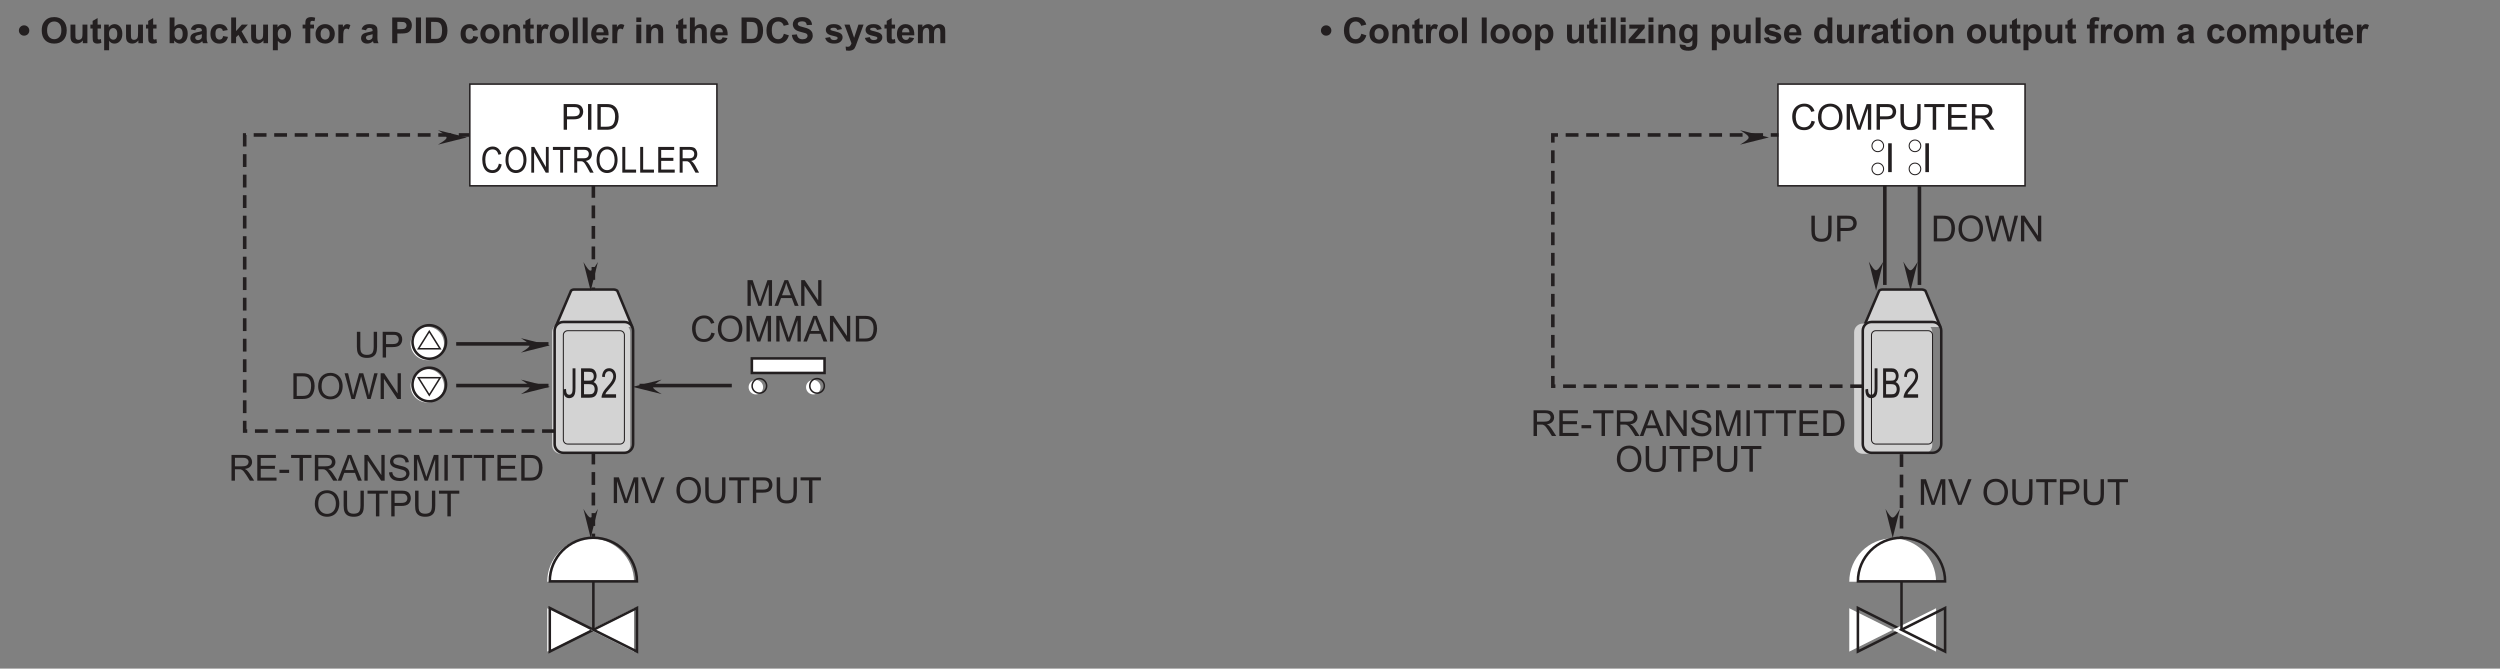 <?xml version="1.0" encoding="UTF-8"?>
<svg xmlns="http://www.w3.org/2000/svg" xmlns:xlink="http://www.w3.org/1999/xlink" width="487.56pt" height="130.39pt" viewBox="0 0 487.56 130.39" version="1.2">
<rect x="0" y="0" width="487.56" height="130.39" fill="#808080" stroke="none"/>
<defs>
<g>
<symbol overflow="visible" id="glyph0-0">
<path style="stroke:none;" d="M 0.875 0 L 0.875 -4.375 L 4.375 -4.375 L 4.375 0 Z M 0.984 -0.109 L 4.266 -0.109 L 4.266 -4.266 L 0.984 -4.266 Z M 0.984 -0.109 "/>
</symbol>
<symbol overflow="visible" id="glyph0-1">
<path style="stroke:none;" d="M 0.547 0 L 0.547 -5.016 L 2.266 -5.016 C 2.648 -5.016 2.945 -4.988 3.156 -4.938 C 3.445 -4.875 3.691 -4.754 3.891 -4.578 C 4.16 -4.359 4.359 -4.07 4.484 -3.719 C 4.617 -3.375 4.688 -2.977 4.688 -2.531 C 4.688 -2.156 4.637 -1.816 4.547 -1.516 C 4.461 -1.223 4.348 -0.977 4.203 -0.781 C 4.066 -0.594 3.914 -0.441 3.75 -0.328 C 3.582 -0.223 3.379 -0.137 3.141 -0.078 C 2.91 -0.023 2.645 0 2.344 0 Z M 1.203 -0.594 L 2.266 -0.594 C 2.598 -0.594 2.859 -0.625 3.047 -0.688 C 3.23 -0.746 3.383 -0.832 3.5 -0.938 C 3.652 -1.09 3.773 -1.301 3.859 -1.562 C 3.949 -1.832 4 -2.16 4 -2.547 C 4 -3.066 3.91 -3.469 3.734 -3.75 C 3.566 -4.027 3.355 -4.219 3.109 -4.312 C 2.93 -4.383 2.645 -4.422 2.25 -4.422 L 1.203 -4.422 Z M 1.203 -0.594 "/>
</symbol>
<symbol overflow="visible" id="glyph0-2">
<path style="stroke:none;" d="M 0.344 -2.438 C 0.344 -3.27 0.562 -3.922 1 -4.391 C 1.445 -4.855 2.023 -5.094 2.734 -5.094 C 3.199 -5.094 3.617 -4.98 3.984 -4.766 C 4.355 -4.547 4.641 -4.238 4.828 -3.844 C 5.023 -3.445 5.125 -2.996 5.125 -2.5 C 5.125 -1.988 5.02 -1.527 4.812 -1.125 C 4.613 -0.727 4.324 -0.426 3.953 -0.219 C 3.578 -0.02 3.168 0.078 2.734 0.078 C 2.266 0.078 1.84 -0.031 1.469 -0.25 C 1.094 -0.477 0.809 -0.789 0.625 -1.188 C 0.438 -1.582 0.344 -2 0.344 -2.438 Z M 1.016 -2.438 C 1.016 -1.832 1.176 -1.352 1.5 -1 C 1.832 -0.656 2.242 -0.484 2.734 -0.484 C 3.23 -0.484 3.645 -0.656 3.969 -1 C 4.289 -1.352 4.453 -1.852 4.453 -2.5 C 4.453 -2.902 4.379 -3.258 4.234 -3.562 C 4.098 -3.871 3.895 -4.113 3.625 -4.281 C 3.363 -4.445 3.066 -4.531 2.734 -4.531 C 2.266 -4.531 1.855 -4.367 1.516 -4.047 C 1.18 -3.723 1.016 -3.184 1.016 -2.438 Z M 1.016 -2.438 "/>
</symbol>
<symbol overflow="visible" id="glyph0-3">
<path style="stroke:none;" d="M 1.422 0 L 0.078 -5.016 L 0.766 -5.016 L 1.531 -1.719 C 1.613 -1.375 1.68 -1.035 1.734 -0.703 C 1.867 -1.23 1.945 -1.539 1.969 -1.625 L 2.922 -5.016 L 3.719 -5.016 L 4.438 -2.469 C 4.613 -1.844 4.742 -1.254 4.828 -0.703 C 4.887 -1.012 4.973 -1.379 5.078 -1.797 L 5.859 -5.016 L 6.531 -5.016 L 5.156 0 L 4.516 0 L 3.453 -3.812 C 3.367 -4.133 3.316 -4.332 3.297 -4.406 C 3.242 -4.176 3.195 -3.977 3.156 -3.812 L 2.094 0 Z M 1.422 0 "/>
</symbol>
<symbol overflow="visible" id="glyph0-4">
<path style="stroke:none;" d="M 0.531 0 L 0.531 -5.016 L 1.219 -5.016 L 3.844 -1.078 L 3.844 -5.016 L 4.484 -5.016 L 4.484 0 L 3.797 0 L 1.172 -3.938 L 1.172 0 Z M 0.531 0 "/>
</symbol>
<symbol overflow="visible" id="glyph0-5">
<path style="stroke:none;" d="M 3.828 -5.016 L 4.484 -5.016 L 4.484 -2.109 C 4.484 -1.609 4.426 -1.207 4.312 -0.906 C 4.207 -0.613 4.004 -0.371 3.703 -0.188 C 3.398 -0.008 3.008 0.078 2.531 0.078 C 2.062 0.078 1.676 0 1.375 -0.156 C 1.082 -0.32 0.867 -0.555 0.734 -0.859 C 0.609 -1.16 0.547 -1.578 0.547 -2.109 L 0.547 -5.016 L 1.219 -5.016 L 1.219 -2.125 C 1.219 -1.688 1.254 -1.363 1.328 -1.156 C 1.41 -0.945 1.551 -0.785 1.75 -0.672 C 1.945 -0.566 2.188 -0.516 2.469 -0.516 C 2.957 -0.516 3.305 -0.625 3.516 -0.844 C 3.723 -1.059 3.828 -1.488 3.828 -2.125 Z M 3.828 -5.016 "/>
</symbol>
<symbol overflow="visible" id="glyph0-6">
<path style="stroke:none;" d="M 0.547 0 L 0.547 -5.016 L 2.438 -5.016 C 2.758 -5.016 3.008 -4.996 3.188 -4.969 C 3.434 -4.926 3.645 -4.848 3.812 -4.734 C 3.977 -4.617 4.109 -4.457 4.203 -4.25 C 4.305 -4.039 4.359 -3.809 4.359 -3.562 C 4.359 -3.133 4.223 -2.77 3.953 -2.469 C 3.68 -2.176 3.191 -2.031 2.484 -2.031 L 1.203 -2.031 L 1.203 0 Z M 1.203 -2.625 L 2.5 -2.625 C 2.926 -2.625 3.227 -2.703 3.406 -2.859 C 3.59 -3.023 3.688 -3.254 3.688 -3.547 C 3.688 -3.754 3.629 -3.93 3.516 -4.078 C 3.41 -4.223 3.273 -4.32 3.109 -4.375 C 2.992 -4.402 2.785 -4.422 2.484 -4.422 L 1.203 -4.422 Z M 1.203 -2.625 "/>
</symbol>
<symbol overflow="visible" id="glyph0-7">
<path style="stroke:none;" d="M 0.656 0 L 0.656 -5.016 L 1.312 -5.016 L 1.312 0 Z M 0.656 0 "/>
</symbol>
<symbol overflow="visible" id="glyph0-8">
<path style="stroke:none;" d="M 0.516 0 L 0.516 -5.016 L 1.516 -5.016 L 2.703 -1.469 C 2.816 -1.133 2.895 -0.883 2.938 -0.719 C 2.996 -0.902 3.086 -1.176 3.203 -1.531 L 4.406 -5.016 L 5.297 -5.016 L 5.297 0 L 4.656 0 L 4.656 -4.188 L 3.203 0 L 2.609 0 L 1.156 -4.266 L 1.156 0 Z M 0.516 0 "/>
</symbol>
<symbol overflow="visible" id="glyph0-9">
<path style="stroke:none;" d="M -0.016 0 L 1.922 -5.016 L 2.625 -5.016 L 4.672 0 L 3.922 0 L 3.344 -1.516 L 1.25 -1.516 L 0.688 0 Z M 1.438 -2.062 L 3.141 -2.062 L 2.609 -3.453 C 2.453 -3.867 2.332 -4.211 2.25 -4.484 C 2.188 -4.16 2.098 -3.84 1.984 -3.531 Z M 1.438 -2.062 "/>
</symbol>
<symbol overflow="visible" id="glyph0-10">
<path style="stroke:none;" d="M 4.109 -1.75 L 4.781 -1.594 C 4.633 -1.039 4.379 -0.621 4.016 -0.344 C 3.66 -0.062 3.223 0.078 2.703 0.078 C 2.16 0.078 1.715 -0.031 1.375 -0.25 C 1.039 -0.465 0.785 -0.785 0.609 -1.203 C 0.43 -1.617 0.344 -2.066 0.344 -2.547 C 0.344 -3.066 0.441 -3.52 0.641 -3.906 C 0.848 -4.289 1.133 -4.582 1.5 -4.781 C 1.863 -4.988 2.27 -5.094 2.719 -5.094 C 3.215 -5.094 3.633 -4.961 3.969 -4.703 C 4.309 -4.453 4.551 -4.098 4.688 -3.641 L 4.047 -3.484 C 3.922 -3.848 3.746 -4.113 3.531 -4.281 C 3.312 -4.445 3.035 -4.531 2.703 -4.531 C 2.316 -4.531 1.992 -4.434 1.734 -4.25 C 1.473 -4.062 1.289 -3.809 1.188 -3.5 C 1.082 -3.195 1.031 -2.879 1.031 -2.547 C 1.031 -2.117 1.094 -1.742 1.219 -1.422 C 1.34 -1.109 1.535 -0.871 1.797 -0.719 C 2.055 -0.562 2.344 -0.484 2.656 -0.484 C 3.02 -0.484 3.332 -0.586 3.594 -0.797 C 3.852 -1.012 4.023 -1.332 4.109 -1.75 Z M 4.109 -1.75 "/>
</symbol>
<symbol overflow="visible" id="glyph0-11">
<path style="stroke:none;" d="M 0.547 0 L 0.547 -5.016 L 2.766 -5.016 C 3.211 -5.016 3.551 -4.965 3.781 -4.875 C 4.02 -4.781 4.207 -4.617 4.344 -4.391 C 4.488 -4.172 4.562 -3.918 4.562 -3.641 C 4.562 -3.285 4.441 -2.98 4.203 -2.734 C 3.973 -2.492 3.617 -2.34 3.141 -2.281 C 3.316 -2.195 3.453 -2.113 3.547 -2.031 C 3.73 -1.852 3.914 -1.629 4.094 -1.359 L 4.969 0 L 4.125 0 L 3.469 -1.047 C 3.27 -1.348 3.105 -1.578 2.984 -1.734 C 2.859 -1.887 2.742 -2 2.641 -2.062 C 2.547 -2.121 2.449 -2.172 2.359 -2.203 C 2.273 -2.211 2.148 -2.219 1.984 -2.219 L 1.219 -2.219 L 1.219 0 Z M 1.219 -2.797 L 2.641 -2.797 C 2.941 -2.797 3.176 -2.828 3.344 -2.891 C 3.52 -2.949 3.648 -3.051 3.734 -3.188 C 3.824 -3.332 3.875 -3.484 3.875 -3.641 C 3.875 -3.879 3.785 -4.07 3.609 -4.219 C 3.441 -4.371 3.168 -4.453 2.797 -4.453 L 1.219 -4.453 Z M 1.219 -2.797 "/>
</symbol>
<symbol overflow="visible" id="glyph0-12">
<path style="stroke:none;" d="M 0.547 0 L 0.547 -5.016 L 4.172 -5.016 L 4.172 -4.422 L 1.219 -4.422 L 1.219 -2.891 L 3.984 -2.891 L 3.984 -2.297 L 1.219 -2.297 L 1.219 -0.594 L 4.297 -0.594 L 4.297 0 Z M 0.547 0 "/>
</symbol>
<symbol overflow="visible" id="glyph0-13">
<path style="stroke:none;" d="M 0.219 -1.5 L 0.219 -2.125 L 2.109 -2.125 L 2.109 -1.5 Z M 0.219 -1.5 "/>
</symbol>
<symbol overflow="visible" id="glyph0-14">
<path style="stroke:none;" d="M 1.812 0 L 1.812 -4.422 L 0.172 -4.422 L 0.172 -5.016 L 4.141 -5.016 L 4.141 -4.422 L 2.484 -4.422 L 2.484 0 Z M 1.812 0 "/>
</symbol>
<symbol overflow="visible" id="glyph0-15">
<path style="stroke:none;" d="M 0.312 -1.609 L 0.938 -1.672 C 0.965 -1.41 1.035 -1.199 1.141 -1.047 C 1.254 -0.891 1.426 -0.758 1.656 -0.656 C 1.883 -0.562 2.141 -0.516 2.422 -0.516 C 2.668 -0.516 2.891 -0.551 3.078 -0.625 C 3.273 -0.695 3.422 -0.797 3.516 -0.922 C 3.617 -1.055 3.672 -1.203 3.672 -1.359 C 3.672 -1.512 3.621 -1.648 3.531 -1.766 C 3.438 -1.887 3.285 -1.988 3.078 -2.062 C 2.941 -2.113 2.645 -2.195 2.188 -2.312 C 1.727 -2.426 1.402 -2.531 1.219 -2.625 C 0.977 -2.746 0.793 -2.906 0.672 -3.094 C 0.555 -3.277 0.5 -3.488 0.5 -3.719 C 0.5 -3.965 0.57 -4.203 0.719 -4.422 C 0.863 -4.637 1.07 -4.805 1.344 -4.922 C 1.621 -5.035 1.93 -5.094 2.266 -5.094 C 2.637 -5.094 2.969 -5.027 3.25 -4.906 C 3.527 -4.789 3.75 -4.617 3.906 -4.391 C 4.059 -4.16 4.145 -3.895 4.156 -3.594 L 3.516 -3.547 C 3.484 -3.867 3.367 -4.109 3.172 -4.266 C 2.973 -4.43 2.68 -4.516 2.297 -4.516 C 1.898 -4.516 1.605 -4.441 1.422 -4.297 C 1.234 -4.148 1.141 -3.973 1.141 -3.766 C 1.141 -3.578 1.207 -3.426 1.344 -3.312 C 1.465 -3.195 1.797 -3.074 2.328 -2.953 C 2.867 -2.836 3.242 -2.73 3.453 -2.641 C 3.742 -2.504 3.957 -2.332 4.094 -2.125 C 4.227 -1.914 4.297 -1.68 4.297 -1.422 C 4.297 -1.148 4.215 -0.895 4.062 -0.656 C 3.914 -0.426 3.695 -0.242 3.406 -0.109 C 3.125 0.012 2.805 0.078 2.453 0.078 C 1.992 0.078 1.605 0.012 1.297 -0.109 C 0.992 -0.242 0.754 -0.441 0.578 -0.703 C 0.41 -0.973 0.32 -1.273 0.312 -1.609 Z M 0.312 -1.609 "/>
</symbol>
<symbol overflow="visible" id="glyph0-16">
<path style="stroke:none;" d="M 1.969 0 L 0.031 -5.016 L 0.75 -5.016 L 2.047 -1.375 C 2.148 -1.082 2.238 -0.805 2.312 -0.547 C 2.395 -0.816 2.484 -1.094 2.578 -1.375 L 3.938 -5.016 L 4.609 -5.016 L 2.656 0 Z M 1.969 0 "/>
</symbol>
<symbol overflow="visible" id="glyph0-17">
<path style="stroke:none;" d=""/>
</symbol>
<symbol overflow="visible" id="glyph1-0">
<path style="stroke:none;" d="M 0.75 0 L 0.75 -4.375 L 3.75 -4.375 L 3.75 0 Z M 0.844 -0.109 L 3.656 -0.109 L 3.656 -4.266 L 0.844 -4.266 Z M 0.844 -0.109 "/>
</symbol>
<symbol overflow="visible" id="glyph1-1">
<path style="stroke:none;" d="M 3.531 -1.75 L 4.094 -1.594 C 3.977 -1.039 3.762 -0.621 3.453 -0.344 C 3.141 -0.062 2.758 0.078 2.312 0.078 C 1.852 0.078 1.477 -0.031 1.188 -0.25 C 0.895 -0.465 0.668 -0.785 0.516 -1.203 C 0.367 -1.617 0.297 -2.066 0.297 -2.547 C 0.297 -3.066 0.379 -3.52 0.547 -3.906 C 0.723 -4.289 0.969 -4.582 1.281 -4.781 C 1.602 -4.988 1.953 -5.094 2.328 -5.094 C 2.754 -5.094 3.113 -4.961 3.406 -4.703 C 3.695 -4.453 3.898 -4.098 4.016 -3.641 L 3.469 -3.484 C 3.363 -3.848 3.215 -4.113 3.031 -4.281 C 2.844 -4.445 2.602 -4.531 2.312 -4.531 C 1.977 -4.531 1.699 -4.434 1.484 -4.25 C 1.266 -4.062 1.105 -3.809 1.016 -3.5 C 0.93 -3.195 0.891 -2.879 0.891 -2.547 C 0.891 -2.117 0.941 -1.742 1.047 -1.422 C 1.148 -1.109 1.312 -0.871 1.531 -0.719 C 1.758 -0.562 2.004 -0.484 2.266 -0.484 C 2.586 -0.484 2.859 -0.586 3.078 -0.797 C 3.293 -1.012 3.445 -1.332 3.531 -1.75 Z M 3.531 -1.75 "/>
</symbol>
<symbol overflow="visible" id="glyph1-2">
<path style="stroke:none;" d="M 0.297 -2.438 C 0.297 -3.27 0.484 -3.922 0.859 -4.391 C 1.242 -4.855 1.738 -5.094 2.344 -5.094 C 2.738 -5.094 3.094 -4.98 3.406 -4.766 C 3.727 -4.547 3.973 -4.238 4.141 -3.844 C 4.305 -3.445 4.391 -2.996 4.391 -2.5 C 4.391 -1.988 4.301 -1.527 4.125 -1.125 C 3.957 -0.727 3.711 -0.426 3.391 -0.219 C 3.066 -0.02 2.715 0.078 2.344 0.078 C 1.938 0.078 1.57 -0.031 1.25 -0.25 C 0.938 -0.477 0.695 -0.789 0.531 -1.188 C 0.375 -1.582 0.297 -2 0.297 -2.438 Z M 0.875 -2.438 C 0.875 -1.832 1.016 -1.352 1.297 -1 C 1.574 -0.656 1.926 -0.484 2.344 -0.484 C 2.77 -0.484 3.117 -0.656 3.391 -1 C 3.668 -1.352 3.812 -1.852 3.812 -2.5 C 3.812 -2.902 3.746 -3.258 3.625 -3.562 C 3.508 -3.871 3.336 -4.113 3.109 -4.281 C 2.891 -4.445 2.633 -4.531 2.344 -4.531 C 1.945 -4.531 1.602 -4.367 1.312 -4.047 C 1.02 -3.723 0.875 -3.184 0.875 -2.438 Z M 0.875 -2.438 "/>
</symbol>
<symbol overflow="visible" id="glyph1-3">
<path style="stroke:none;" d="M 0.453 0 L 0.453 -5.016 L 1.047 -5.016 L 3.297 -1.078 L 3.297 -5.016 L 3.844 -5.016 L 3.844 0 L 3.266 0 L 1 -3.938 L 1 0 Z M 0.453 0 "/>
</symbol>
<symbol overflow="visible" id="glyph1-4">
<path style="stroke:none;" d="M 1.562 0 L 1.562 -4.422 L 0.141 -4.422 L 0.141 -5.016 L 3.547 -5.016 L 3.547 -4.422 L 2.125 -4.422 L 2.125 0 Z M 1.562 0 "/>
</symbol>
<symbol overflow="visible" id="glyph1-5">
<path style="stroke:none;" d="M 0.469 0 L 0.469 -5.016 L 2.375 -5.016 C 2.758 -5.016 3.051 -4.965 3.25 -4.875 C 3.445 -4.781 3.602 -4.617 3.719 -4.391 C 3.84 -4.172 3.906 -3.918 3.906 -3.641 C 3.906 -3.285 3.805 -2.98 3.609 -2.734 C 3.41 -2.492 3.105 -2.34 2.703 -2.281 C 2.848 -2.195 2.957 -2.113 3.031 -2.031 C 3.195 -1.852 3.359 -1.629 3.516 -1.359 L 4.25 0 L 3.547 0 L 2.969 -1.047 C 2.801 -1.348 2.664 -1.578 2.562 -1.734 C 2.457 -1.887 2.355 -2 2.266 -2.062 C 2.18 -2.121 2.098 -2.172 2.016 -2.203 C 1.953 -2.211 1.848 -2.219 1.703 -2.219 L 1.047 -2.219 L 1.047 0 Z M 1.047 -2.797 L 2.266 -2.797 C 2.523 -2.797 2.727 -2.828 2.875 -2.891 C 3.02 -2.949 3.129 -3.051 3.203 -3.188 C 3.273 -3.332 3.312 -3.484 3.312 -3.641 C 3.312 -3.879 3.238 -4.07 3.094 -4.219 C 2.945 -4.371 2.715 -4.453 2.406 -4.453 L 1.047 -4.453 Z M 1.047 -2.797 "/>
</symbol>
<symbol overflow="visible" id="glyph1-6">
<path style="stroke:none;" d="M 0.438 0 L 0.438 -5.016 L 1.016 -5.016 L 1.016 -0.594 L 3.125 -0.594 L 3.125 0 Z M 0.438 0 "/>
</symbol>
<symbol overflow="visible" id="glyph1-7">
<path style="stroke:none;" d="M 0.469 0 L 0.469 -5.016 L 3.578 -5.016 L 3.578 -4.422 L 1.047 -4.422 L 1.047 -2.891 L 3.422 -2.891 L 3.422 -2.297 L 1.047 -2.297 L 1.047 -0.594 L 3.688 -0.594 L 3.688 0 Z M 0.469 0 "/>
</symbol>
<symbol overflow="visible" id="glyph2-0">
<path style="stroke:none;" d="M 0.75 0 L 0.75 -5 L 3.75 -5 L 3.75 0 Z M 0.844 -0.125 L 3.656 -0.125 L 3.656 -4.875 L 0.844 -4.875 Z M 0.844 -0.125 "/>
</symbol>
<symbol overflow="visible" id="glyph2-1">
<path style="stroke:none;" d="M 0.172 -1.625 L 0.688 -1.719 C 0.695 -1.281 0.754 -0.977 0.859 -0.812 C 0.973 -0.656 1.129 -0.578 1.328 -0.578 C 1.461 -0.578 1.582 -0.617 1.688 -0.703 C 1.789 -0.793 1.863 -0.914 1.906 -1.062 C 1.945 -1.215 1.969 -1.457 1.969 -1.781 L 1.969 -5.734 L 2.531 -5.734 L 2.531 -1.828 C 2.531 -1.348 2.488 -0.973 2.406 -0.703 C 2.32 -0.441 2.18 -0.242 1.984 -0.109 C 1.797 0.023 1.574 0.094 1.328 0.094 C 0.953 0.094 0.66 -0.047 0.453 -0.328 C 0.254 -0.617 0.16 -1.051 0.172 -1.625 Z M 0.172 -1.625 "/>
</symbol>
<symbol overflow="visible" id="glyph2-2">
<path style="stroke:none;" d="M 0.438 0 L 0.438 -5.734 L 2.047 -5.734 C 2.379 -5.734 2.645 -5.668 2.844 -5.547 C 3.039 -5.43 3.191 -5.254 3.297 -5.016 C 3.41 -4.773 3.469 -4.523 3.469 -4.266 C 3.469 -4.016 3.414 -3.777 3.312 -3.562 C 3.219 -3.352 3.07 -3.18 2.875 -3.047 C 3.133 -2.941 3.332 -2.762 3.469 -2.516 C 3.613 -2.273 3.688 -1.988 3.688 -1.656 C 3.688 -1.395 3.637 -1.145 3.547 -0.906 C 3.461 -0.676 3.355 -0.496 3.234 -0.375 C 3.109 -0.25 2.949 -0.152 2.766 -0.094 C 2.578 -0.031 2.348 0 2.078 0 Z M 1.016 -3.328 L 1.938 -3.328 C 2.184 -3.328 2.367 -3.348 2.484 -3.391 C 2.629 -3.441 2.738 -3.535 2.812 -3.672 C 2.883 -3.805 2.922 -3.973 2.922 -4.172 C 2.922 -4.355 2.883 -4.523 2.812 -4.672 C 2.738 -4.816 2.637 -4.914 2.516 -4.969 C 2.391 -5.02 2.168 -5.047 1.859 -5.047 L 1.016 -5.047 Z M 1.016 -0.672 L 2.078 -0.672 C 2.262 -0.672 2.395 -0.68 2.469 -0.703 C 2.59 -0.73 2.695 -0.785 2.781 -0.859 C 2.871 -0.93 2.945 -1.035 3 -1.172 C 3.059 -1.316 3.094 -1.477 3.094 -1.656 C 3.094 -1.871 3.051 -2.062 2.969 -2.219 C 2.883 -2.371 2.77 -2.484 2.625 -2.547 C 2.477 -2.605 2.27 -2.641 2 -2.641 L 1.016 -2.641 Z M 1.016 -0.672 "/>
</symbol>
<symbol overflow="visible" id="glyph2-3">
<path style="stroke:none;" d="M 3.016 -0.672 L 3.016 0 L 0.188 0 C 0.176 -0.164 0.195 -0.328 0.25 -0.484 C 0.32 -0.742 0.438 -1 0.594 -1.25 C 0.746 -1.496 0.977 -1.789 1.281 -2.125 C 1.746 -2.633 2.062 -3.035 2.219 -3.328 C 2.383 -3.629 2.469 -3.91 2.469 -4.172 C 2.469 -4.449 2.395 -4.688 2.25 -4.875 C 2.102 -5.07 1.91 -5.172 1.672 -5.172 C 1.41 -5.172 1.199 -5.066 1.047 -4.859 C 0.898 -4.66 0.828 -4.379 0.828 -4.016 L 0.281 -4.094 C 0.32 -4.633 0.461 -5.047 0.703 -5.328 C 0.941 -5.605 1.266 -5.75 1.672 -5.75 C 2.086 -5.75 2.414 -5.598 2.656 -5.297 C 2.895 -4.992 3.016 -4.613 3.016 -4.156 C 3.016 -3.926 2.977 -3.699 2.906 -3.484 C 2.832 -3.266 2.711 -3.027 2.547 -2.781 C 2.391 -2.539 2.121 -2.207 1.75 -1.781 C 1.426 -1.426 1.215 -1.184 1.125 -1.062 C 1.039 -0.938 0.973 -0.805 0.922 -0.672 Z M 3.016 -0.672 "/>
</symbol>
<symbol overflow="visible" id="glyph3-0">
<path style="stroke:none;" d="M 0.875 0 L 0.875 -4.375 L 4.375 -4.375 L 4.375 0 Z M 0.984 -0.109 L 4.266 -0.109 L 4.266 -4.266 L 0.984 -4.266 Z M 0.984 -0.109 "/>
</symbol>
<symbol overflow="visible" id="glyph3-1">
<path style="stroke:none;" d="M 2.25 -2.469 C 2.25 -2.188 2.148 -1.945 1.953 -1.75 C 1.754 -1.562 1.512 -1.469 1.234 -1.469 C 0.953 -1.469 0.711 -1.566 0.516 -1.766 C 0.316 -1.961 0.219 -2.195 0.219 -2.469 C 0.219 -2.746 0.316 -2.988 0.516 -3.188 C 0.711 -3.383 0.953 -3.484 1.234 -3.484 C 1.512 -3.484 1.754 -3.383 1.953 -3.188 C 2.148 -2.988 2.25 -2.746 2.25 -2.469 Z M 2.25 -2.469 "/>
</symbol>
<symbol overflow="visible" id="glyph3-2">
<path style="stroke:none;" d=""/>
</symbol>
<symbol overflow="visible" id="glyph3-3">
<path style="stroke:none;" d="M 0.297 -2.469 C 0.297 -2.977 0.375 -3.41 0.531 -3.766 C 0.645 -4.012 0.801 -4.238 1 -4.438 C 1.195 -4.645 1.41 -4.797 1.641 -4.891 C 1.949 -5.023 2.316 -5.094 2.734 -5.094 C 3.461 -5.094 4.051 -4.863 4.5 -4.406 C 4.945 -3.945 5.172 -3.309 5.172 -2.5 C 5.172 -1.688 4.945 -1.051 4.5 -0.594 C 4.062 -0.145 3.473 0.078 2.734 0.078 C 1.992 0.078 1.398 -0.145 0.953 -0.594 C 0.516 -1.051 0.297 -1.676 0.297 -2.469 Z M 1.344 -2.516 C 1.344 -1.941 1.473 -1.508 1.734 -1.219 C 2.004 -0.926 2.336 -0.781 2.734 -0.781 C 3.137 -0.781 3.473 -0.926 3.734 -1.219 C 3.992 -1.508 4.125 -1.941 4.125 -2.516 C 4.125 -3.098 3.992 -3.531 3.734 -3.812 C 3.484 -4.09 3.148 -4.234 2.734 -4.234 C 2.316 -4.234 1.977 -4.086 1.719 -3.797 C 1.469 -3.516 1.344 -3.086 1.344 -2.516 Z M 1.344 -2.516 "/>
</symbol>
<symbol overflow="visible" id="glyph3-4">
<path style="stroke:none;" d="M 2.891 0 L 2.891 -0.547 C 2.754 -0.348 2.574 -0.191 2.359 -0.078 C 2.148 0.023 1.926 0.078 1.688 0.078 C 1.445 0.078 1.227 0.023 1.031 -0.078 C 0.832 -0.18 0.691 -0.332 0.609 -0.531 C 0.523 -0.727 0.484 -0.992 0.484 -1.328 L 0.484 -3.625 L 1.438 -3.625 L 1.438 -1.969 C 1.438 -1.457 1.453 -1.137 1.484 -1.016 C 1.523 -0.898 1.594 -0.809 1.688 -0.75 C 1.777 -0.688 1.898 -0.656 2.047 -0.656 C 2.211 -0.656 2.359 -0.695 2.484 -0.781 C 2.617 -0.871 2.707 -0.984 2.75 -1.109 C 2.801 -1.242 2.828 -1.57 2.828 -2.094 L 2.828 -3.625 L 3.781 -3.625 L 3.781 0 Z M 2.891 0 "/>
</symbol>
<symbol overflow="visible" id="glyph3-5">
<path style="stroke:none;" d="M 2.172 -3.625 L 2.172 -2.859 L 1.516 -2.859 L 1.516 -1.406 C 1.516 -1.102 1.52 -0.926 1.531 -0.875 C 1.539 -0.832 1.566 -0.793 1.609 -0.766 C 1.66 -0.734 1.719 -0.719 1.781 -0.719 C 1.863 -0.719 1.988 -0.75 2.156 -0.812 L 2.25 -0.062 C 2.02 0.027 1.762 0.078 1.484 0.078 C 1.316 0.078 1.16 0.051 1.016 0 C 0.879 -0.059 0.773 -0.141 0.703 -0.234 C 0.641 -0.324 0.598 -0.453 0.578 -0.609 C 0.555 -0.711 0.547 -0.938 0.547 -1.281 L 0.547 -2.859 L 0.109 -2.859 L 0.109 -3.625 L 0.547 -3.625 L 0.547 -4.344 L 1.516 -4.906 L 1.516 -3.625 Z M 2.172 -3.625 "/>
</symbol>
<symbol overflow="visible" id="glyph3-6">
<path style="stroke:none;" d="M 0.469 -3.625 L 1.375 -3.625 L 1.375 -3.094 C 1.488 -3.277 1.645 -3.43 1.844 -3.547 C 2.039 -3.66 2.258 -3.719 2.5 -3.719 C 2.926 -3.719 3.285 -3.551 3.578 -3.219 C 3.867 -2.883 4.016 -2.418 4.016 -1.828 C 4.016 -1.223 3.863 -0.754 3.562 -0.422 C 3.27 -0.086 2.914 0.078 2.5 0.078 C 2.289 0.078 2.102 0.039 1.938 -0.031 C 1.781 -0.113 1.613 -0.254 1.438 -0.453 L 1.438 1.375 L 0.469 1.375 Z M 1.422 -1.875 C 1.422 -1.469 1.5 -1.164 1.656 -0.969 C 1.82 -0.781 2.023 -0.688 2.266 -0.688 C 2.48 -0.688 2.664 -0.773 2.812 -0.953 C 2.957 -1.129 3.031 -1.422 3.031 -1.828 C 3.031 -2.211 2.949 -2.492 2.797 -2.672 C 2.648 -2.855 2.465 -2.953 2.25 -2.953 C 2.008 -2.953 1.809 -2.855 1.656 -2.672 C 1.5 -2.492 1.422 -2.227 1.422 -1.875 Z M 1.422 -1.875 "/>
</symbol>
<symbol overflow="visible" id="glyph3-7">
<path style="stroke:none;" d="M 0.469 0 L 0.469 -5.016 L 1.422 -5.016 L 1.422 -3.203 C 1.711 -3.543 2.062 -3.719 2.469 -3.719 C 2.914 -3.719 3.281 -3.555 3.562 -3.234 C 3.852 -2.91 4 -2.449 4 -1.859 C 4 -1.234 3.852 -0.754 3.562 -0.422 C 3.27 -0.086 2.91 0.078 2.484 0.078 C 2.273 0.078 2.07 0.023 1.875 -0.078 C 1.676 -0.18 1.504 -0.332 1.359 -0.531 L 1.359 0 Z M 1.422 -1.891 C 1.422 -1.516 1.477 -1.238 1.594 -1.062 C 1.758 -0.801 1.977 -0.672 2.25 -0.672 C 2.465 -0.672 2.648 -0.758 2.797 -0.938 C 2.941 -1.121 3.016 -1.414 3.016 -1.812 C 3.016 -2.215 2.941 -2.516 2.797 -2.703 C 2.648 -2.887 2.457 -2.984 2.219 -2.984 C 1.988 -2.984 1.793 -2.887 1.641 -2.703 C 1.492 -2.523 1.422 -2.254 1.422 -1.891 Z M 1.422 -1.891 "/>
</symbol>
<symbol overflow="visible" id="glyph3-8">
<path style="stroke:none;" d="M 1.219 -2.516 L 0.344 -2.688 C 0.445 -3.027 0.617 -3.285 0.859 -3.453 C 1.098 -3.629 1.453 -3.719 1.922 -3.719 C 2.348 -3.719 2.664 -3.664 2.875 -3.562 C 3.082 -3.457 3.227 -3.324 3.312 -3.172 C 3.402 -3.016 3.453 -2.727 3.453 -2.312 L 3.438 -1.188 C 3.438 -0.875 3.453 -0.637 3.484 -0.484 C 3.512 -0.336 3.57 -0.176 3.656 0 L 2.703 0 C 2.68 -0.059 2.648 -0.156 2.609 -0.281 C 2.598 -0.34 2.586 -0.379 2.578 -0.391 C 2.41 -0.234 2.23 -0.113 2.047 -0.031 C 1.867 0.039 1.668 0.078 1.453 0.078 C 1.078 0.078 0.777 -0.02 0.562 -0.219 C 0.352 -0.426 0.25 -0.68 0.25 -0.984 C 0.25 -1.191 0.297 -1.375 0.391 -1.531 C 0.492 -1.695 0.633 -1.82 0.812 -1.906 C 0.988 -1.988 1.242 -2.066 1.578 -2.141 C 2.023 -2.223 2.332 -2.301 2.5 -2.375 L 2.5 -2.469 C 2.5 -2.645 2.449 -2.773 2.359 -2.859 C 2.273 -2.941 2.105 -2.984 1.859 -2.984 C 1.68 -2.984 1.543 -2.945 1.453 -2.875 C 1.359 -2.812 1.277 -2.691 1.219 -2.516 Z M 2.5 -1.75 C 2.383 -1.707 2.191 -1.652 1.922 -1.594 C 1.648 -1.539 1.473 -1.48 1.391 -1.422 C 1.266 -1.336 1.203 -1.227 1.203 -1.094 C 1.203 -0.957 1.254 -0.836 1.359 -0.734 C 1.461 -0.641 1.594 -0.594 1.75 -0.594 C 1.914 -0.594 2.078 -0.648 2.234 -0.766 C 2.348 -0.848 2.426 -0.953 2.469 -1.078 C 2.488 -1.16 2.5 -1.316 2.5 -1.547 Z M 2.5 -1.75 "/>
</symbol>
<symbol overflow="visible" id="glyph3-9">
<path style="stroke:none;" d="M 3.672 -2.562 L 2.719 -2.391 C 2.688 -2.574 2.613 -2.719 2.5 -2.812 C 2.383 -2.902 2.238 -2.953 2.062 -2.953 C 1.82 -2.953 1.629 -2.867 1.484 -2.703 C 1.348 -2.547 1.281 -2.27 1.281 -1.875 C 1.281 -1.445 1.352 -1.145 1.5 -0.969 C 1.645 -0.789 1.836 -0.703 2.078 -0.703 C 2.262 -0.703 2.414 -0.754 2.531 -0.859 C 2.645 -0.961 2.723 -1.141 2.766 -1.391 L 3.719 -1.234 C 3.613 -0.797 3.418 -0.465 3.141 -0.25 C 2.867 -0.031 2.496 0.078 2.031 0.078 C 1.5 0.078 1.074 -0.086 0.766 -0.422 C 0.453 -0.754 0.297 -1.219 0.297 -1.812 C 0.297 -2.402 0.453 -2.867 0.766 -3.203 C 1.074 -3.543 1.504 -3.719 2.047 -3.719 C 2.492 -3.719 2.848 -3.617 3.109 -3.422 C 3.367 -3.234 3.555 -2.945 3.672 -2.562 Z M 3.672 -2.562 "/>
</symbol>
<symbol overflow="visible" id="glyph3-10">
<path style="stroke:none;" d="M 0.469 0 L 0.469 -5.016 L 1.422 -5.016 L 1.422 -2.359 L 2.547 -3.625 L 3.734 -3.625 L 2.5 -2.297 L 3.828 0 L 2.797 0 L 1.875 -1.625 L 1.422 -1.156 L 1.422 0 Z M 0.469 0 "/>
</symbol>
<symbol overflow="visible" id="glyph3-11">
<path style="stroke:none;" d="M 0.078 -3.625 L 0.609 -3.625 L 0.609 -3.906 C 0.609 -4.207 0.641 -4.43 0.703 -4.578 C 0.773 -4.73 0.895 -4.859 1.062 -4.953 C 1.238 -5.043 1.461 -5.094 1.734 -5.094 C 2.004 -5.094 2.27 -5.051 2.531 -4.969 L 2.406 -4.297 C 2.25 -4.336 2.102 -4.359 1.969 -4.359 C 1.82 -4.359 1.715 -4.32 1.656 -4.25 C 1.602 -4.188 1.578 -4.066 1.578 -3.891 L 1.578 -3.625 L 2.297 -3.625 L 2.297 -2.875 L 1.578 -2.875 L 1.578 0 L 0.609 0 L 0.609 -2.875 L 0.078 -2.875 Z M 0.078 -3.625 "/>
</symbol>
<symbol overflow="visible" id="glyph3-12">
<path style="stroke:none;" d="M 0.281 -1.859 C 0.281 -2.18 0.359 -2.488 0.516 -2.781 C 0.668 -3.082 0.891 -3.312 1.172 -3.469 C 1.461 -3.633 1.789 -3.719 2.156 -3.719 C 2.695 -3.719 3.145 -3.535 3.5 -3.172 C 3.852 -2.816 4.031 -2.367 4.031 -1.828 C 4.031 -1.273 3.852 -0.816 3.5 -0.453 C 3.145 -0.098 2.695 0.078 2.156 0.078 C 1.82 0.078 1.504 0.004 1.203 -0.141 C 0.898 -0.293 0.668 -0.516 0.516 -0.797 C 0.359 -1.086 0.281 -1.441 0.281 -1.859 Z M 1.266 -1.812 C 1.266 -1.457 1.348 -1.18 1.516 -0.984 C 1.691 -0.797 1.906 -0.703 2.156 -0.703 C 2.402 -0.703 2.613 -0.797 2.781 -0.984 C 2.945 -1.18 3.031 -1.461 3.031 -1.828 C 3.031 -2.18 2.945 -2.453 2.781 -2.641 C 2.613 -2.824 2.402 -2.922 2.156 -2.922 C 1.906 -2.922 1.691 -2.824 1.516 -2.641 C 1.348 -2.453 1.266 -2.176 1.266 -1.812 Z M 1.266 -1.812 "/>
</symbol>
<symbol overflow="visible" id="glyph3-13">
<path style="stroke:none;" d="M 1.422 0 L 0.469 0 L 0.469 -3.625 L 1.359 -3.625 L 1.359 -3.109 C 1.504 -3.355 1.641 -3.52 1.766 -3.594 C 1.887 -3.676 2.031 -3.719 2.188 -3.719 C 2.402 -3.719 2.613 -3.652 2.812 -3.531 L 2.516 -2.688 C 2.348 -2.789 2.195 -2.844 2.062 -2.844 C 1.926 -2.844 1.809 -2.805 1.719 -2.734 C 1.625 -2.66 1.551 -2.523 1.5 -2.328 C 1.445 -2.141 1.422 -1.738 1.422 -1.125 Z M 1.422 0 "/>
</symbol>
<symbol overflow="visible" id="glyph3-14">
<path style="stroke:none;" d="M 0.516 0 L 0.516 -5.016 L 2.141 -5.016 C 2.754 -5.016 3.156 -4.988 3.344 -4.938 C 3.621 -4.863 3.859 -4.695 4.047 -4.438 C 4.242 -4.188 4.344 -3.863 4.344 -3.469 C 4.344 -3.164 4.285 -2.902 4.172 -2.688 C 4.066 -2.477 3.926 -2.309 3.75 -2.188 C 3.582 -2.07 3.41 -1.996 3.234 -1.969 C 2.992 -1.914 2.645 -1.891 2.188 -1.891 L 1.516 -1.891 L 1.516 0 Z M 1.516 -4.156 L 1.516 -2.734 L 2.078 -2.734 C 2.473 -2.734 2.738 -2.758 2.875 -2.812 C 3.008 -2.871 3.113 -2.957 3.188 -3.062 C 3.27 -3.176 3.312 -3.305 3.312 -3.453 C 3.312 -3.637 3.254 -3.789 3.141 -3.906 C 3.035 -4.02 2.898 -4.094 2.734 -4.125 C 2.617 -4.145 2.379 -4.156 2.016 -4.156 Z M 1.516 -4.156 "/>
</symbol>
<symbol overflow="visible" id="glyph3-15">
<path style="stroke:none;" d="M 0.484 0 L 0.484 -5.016 L 1.484 -5.016 L 1.484 0 Z M 0.484 0 "/>
</symbol>
<symbol overflow="visible" id="glyph3-16">
<path style="stroke:none;" d="M 0.5 -5.016 L 2.359 -5.016 C 2.773 -5.016 3.094 -4.98 3.312 -4.922 C 3.602 -4.828 3.852 -4.668 4.062 -4.453 C 4.27 -4.234 4.426 -3.961 4.531 -3.641 C 4.645 -3.316 4.703 -2.918 4.703 -2.453 C 4.703 -2.047 4.648 -1.691 4.547 -1.391 C 4.422 -1.023 4.242 -0.727 4.016 -0.5 C 3.836 -0.332 3.602 -0.199 3.312 -0.109 C 3.082 -0.035 2.777 0 2.406 0 L 0.5 0 Z M 1.516 -4.156 L 1.516 -0.844 L 2.266 -0.844 C 2.555 -0.844 2.766 -0.859 2.891 -0.891 C 3.043 -0.93 3.176 -1 3.281 -1.094 C 3.395 -1.195 3.484 -1.359 3.547 -1.578 C 3.617 -1.805 3.656 -2.113 3.656 -2.5 C 3.656 -2.883 3.617 -3.18 3.547 -3.391 C 3.484 -3.598 3.387 -3.758 3.266 -3.875 C 3.148 -3.988 2.992 -4.066 2.797 -4.109 C 2.66 -4.137 2.383 -4.156 1.969 -4.156 Z M 1.516 -4.156 "/>
</symbol>
<symbol overflow="visible" id="glyph3-17">
<path style="stroke:none;" d="M 3.797 0 L 2.844 0 L 2.844 -1.859 C 2.844 -2.242 2.82 -2.492 2.781 -2.609 C 2.738 -2.723 2.668 -2.812 2.578 -2.875 C 2.484 -2.945 2.371 -2.984 2.25 -2.984 C 2.082 -2.984 1.93 -2.934 1.797 -2.844 C 1.672 -2.75 1.582 -2.621 1.531 -2.469 C 1.477 -2.32 1.453 -2.043 1.453 -1.641 L 1.453 0 L 0.5 0 L 0.5 -3.625 L 1.391 -3.625 L 1.391 -3.094 C 1.699 -3.508 2.098 -3.719 2.578 -3.719 C 2.793 -3.719 2.988 -3.676 3.156 -3.594 C 3.332 -3.52 3.469 -3.418 3.562 -3.297 C 3.652 -3.18 3.719 -3.043 3.75 -2.891 C 3.777 -2.742 3.797 -2.527 3.797 -2.25 Z M 3.797 0 "/>
</symbol>
<symbol overflow="visible" id="glyph3-18">
<path style="stroke:none;" d="M 0.5 0 L 0.5 -5.016 L 1.469 -5.016 L 1.469 0 Z M 0.5 0 "/>
</symbol>
<symbol overflow="visible" id="glyph3-19">
<path style="stroke:none;" d="M 2.609 -1.156 L 3.562 -1 C 3.438 -0.645 3.238 -0.371 2.969 -0.188 C 2.707 -0.008 2.379 0.078 1.984 0.078 C 1.348 0.078 0.879 -0.125 0.578 -0.531 C 0.336 -0.863 0.219 -1.281 0.219 -1.781 C 0.219 -2.383 0.375 -2.859 0.688 -3.203 C 1.008 -3.543 1.41 -3.719 1.891 -3.719 C 2.43 -3.719 2.859 -3.535 3.172 -3.172 C 3.48 -2.816 3.629 -2.27 3.609 -1.531 L 1.203 -1.531 C 1.211 -1.25 1.289 -1.027 1.438 -0.875 C 1.582 -0.719 1.77 -0.641 2 -0.641 C 2.145 -0.641 2.27 -0.676 2.375 -0.75 C 2.477 -0.832 2.555 -0.969 2.609 -1.156 Z M 2.656 -2.125 C 2.656 -2.402 2.582 -2.617 2.438 -2.766 C 2.301 -2.91 2.133 -2.984 1.938 -2.984 C 1.727 -2.984 1.555 -2.902 1.422 -2.75 C 1.285 -2.594 1.219 -2.383 1.219 -2.125 Z M 2.656 -2.125 "/>
</symbol>
<symbol overflow="visible" id="glyph3-20">
<path style="stroke:none;" d="M 0.5 -4.125 L 0.5 -5.016 L 1.469 -5.016 L 1.469 -4.125 Z M 0.5 0 L 0.5 -3.625 L 1.469 -3.625 L 1.469 0 Z M 0.5 0 "/>
</symbol>
<symbol overflow="visible" id="glyph3-21">
<path style="stroke:none;" d="M 1.453 -5.016 L 1.453 -3.172 C 1.762 -3.535 2.141 -3.719 2.578 -3.719 C 2.793 -3.719 2.992 -3.676 3.172 -3.594 C 3.348 -3.508 3.477 -3.398 3.562 -3.266 C 3.652 -3.141 3.719 -2.996 3.75 -2.844 C 3.777 -2.695 3.797 -2.457 3.797 -2.125 L 3.797 0 L 2.844 0 L 2.844 -1.922 C 2.844 -2.293 2.82 -2.535 2.781 -2.641 C 2.75 -2.742 2.684 -2.828 2.594 -2.891 C 2.5 -2.949 2.383 -2.984 2.25 -2.984 C 2.094 -2.984 1.949 -2.941 1.828 -2.859 C 1.703 -2.785 1.605 -2.668 1.547 -2.516 C 1.484 -2.359 1.453 -2.121 1.453 -1.812 L 1.453 0 L 0.5 0 L 0.5 -5.016 Z M 1.453 -5.016 "/>
</symbol>
<symbol overflow="visible" id="glyph3-22">
<path style="stroke:none;" d="M 3.719 -1.844 L 4.703 -1.531 C 4.547 -0.988 4.289 -0.582 3.938 -0.312 C 3.594 -0.051 3.148 0.078 2.609 0.078 C 1.941 0.078 1.395 -0.145 0.969 -0.594 C 0.539 -1.051 0.328 -1.676 0.328 -2.469 C 0.328 -3.301 0.539 -3.945 0.969 -4.406 C 1.402 -4.863 1.973 -5.094 2.672 -5.094 C 3.285 -5.094 3.785 -4.91 4.172 -4.547 C 4.398 -4.336 4.57 -4.027 4.688 -3.625 L 3.688 -3.391 C 3.625 -3.648 3.496 -3.852 3.312 -4 C 3.125 -4.152 2.895 -4.234 2.625 -4.234 C 2.25 -4.234 1.945 -4.098 1.719 -3.828 C 1.488 -3.566 1.375 -3.133 1.375 -2.531 C 1.375 -1.906 1.488 -1.457 1.719 -1.188 C 1.945 -0.914 2.242 -0.781 2.609 -0.781 C 2.879 -0.781 3.109 -0.863 3.297 -1.031 C 3.492 -1.207 3.633 -1.477 3.719 -1.844 Z M 3.719 -1.844 "/>
</symbol>
<symbol overflow="visible" id="glyph3-23">
<path style="stroke:none;" d="M 0.25 -1.625 L 1.234 -1.719 C 1.293 -1.395 1.414 -1.152 1.594 -1 C 1.777 -0.844 2.023 -0.766 2.328 -0.766 C 2.648 -0.766 2.895 -0.832 3.062 -0.969 C 3.227 -1.102 3.312 -1.266 3.312 -1.453 C 3.312 -1.574 3.273 -1.68 3.203 -1.766 C 3.141 -1.848 3.02 -1.914 2.844 -1.969 C 2.727 -2.008 2.457 -2.082 2.031 -2.188 C 1.488 -2.32 1.105 -2.488 0.891 -2.688 C 0.586 -2.965 0.438 -3.305 0.438 -3.703 C 0.438 -3.949 0.508 -4.188 0.656 -4.406 C 0.801 -4.633 1.008 -4.805 1.281 -4.922 C 1.551 -5.035 1.879 -5.094 2.266 -5.094 C 2.887 -5.094 3.359 -4.949 3.672 -4.672 C 3.992 -4.398 4.164 -4.035 4.188 -3.578 L 3.172 -3.531 C 3.129 -3.789 3.035 -3.977 2.891 -4.094 C 2.754 -4.207 2.539 -4.266 2.25 -4.266 C 1.957 -4.266 1.727 -4.199 1.562 -4.078 C 1.457 -4.004 1.406 -3.898 1.406 -3.766 C 1.406 -3.648 1.453 -3.551 1.547 -3.469 C 1.68 -3.352 1.992 -3.238 2.484 -3.125 C 2.973 -3.008 3.332 -2.887 3.562 -2.766 C 3.801 -2.641 3.988 -2.465 4.125 -2.25 C 4.258 -2.039 4.328 -1.773 4.328 -1.453 C 4.328 -1.172 4.242 -0.902 4.078 -0.656 C 3.922 -0.406 3.695 -0.215 3.406 -0.094 C 3.113 0.027 2.754 0.094 2.328 0.094 C 1.691 0.094 1.199 -0.051 0.859 -0.344 C 0.523 -0.645 0.32 -1.07 0.25 -1.625 Z M 0.25 -1.625 "/>
</symbol>
<symbol overflow="visible" id="glyph3-24">
<path style="stroke:none;" d="M 0.172 -1.031 L 1.125 -1.188 C 1.164 -1 1.25 -0.852 1.375 -0.75 C 1.496 -0.656 1.676 -0.609 1.906 -0.609 C 2.152 -0.609 2.344 -0.656 2.469 -0.75 C 2.551 -0.809 2.594 -0.895 2.594 -1 C 2.594 -1.07 2.566 -1.133 2.516 -1.188 C 2.473 -1.227 2.367 -1.27 2.203 -1.312 C 1.43 -1.477 0.941 -1.633 0.734 -1.781 C 0.441 -1.977 0.297 -2.25 0.297 -2.594 C 0.297 -2.902 0.422 -3.172 0.672 -3.391 C 0.918 -3.605 1.305 -3.719 1.828 -3.719 C 2.324 -3.719 2.695 -3.633 2.938 -3.469 C 3.176 -3.312 3.344 -3.07 3.438 -2.75 L 2.531 -2.578 C 2.488 -2.723 2.41 -2.832 2.297 -2.906 C 2.191 -2.977 2.039 -3.016 1.844 -3.016 C 1.594 -3.016 1.41 -2.98 1.297 -2.922 C 1.223 -2.867 1.188 -2.801 1.188 -2.719 C 1.188 -2.656 1.219 -2.598 1.281 -2.547 C 1.371 -2.484 1.676 -2.395 2.188 -2.281 C 2.695 -2.164 3.051 -2.02 3.25 -1.844 C 3.457 -1.676 3.562 -1.441 3.562 -1.141 C 3.562 -0.805 3.418 -0.52 3.141 -0.281 C 2.859 -0.039 2.445 0.078 1.906 0.078 C 1.406 0.078 1.008 -0.02 0.719 -0.219 C 0.438 -0.414 0.254 -0.688 0.172 -1.031 Z M 0.172 -1.031 "/>
</symbol>
<symbol overflow="visible" id="glyph3-25">
<path style="stroke:none;" d="M 0.047 -3.625 L 1.062 -3.625 L 1.938 -1.047 L 2.781 -3.625 L 3.781 -3.625 L 2.5 -0.141 L 2.266 0.5 C 2.18 0.707 2.102 0.867 2.031 0.984 C 1.957 1.098 1.867 1.188 1.766 1.25 C 1.66 1.32 1.535 1.375 1.391 1.406 C 1.254 1.445 1.09 1.469 0.906 1.469 C 0.719 1.469 0.535 1.449 0.359 1.422 L 0.281 0.656 C 0.426 0.684 0.562 0.703 0.688 0.703 C 0.902 0.703 1.066 0.633 1.172 0.5 C 1.285 0.375 1.367 0.211 1.422 0.016 Z M 0.047 -3.625 "/>
</symbol>
<symbol overflow="visible" id="glyph3-26">
<path style="stroke:none;" d="M 0.438 -3.625 L 1.312 -3.625 L 1.312 -3.141 C 1.633 -3.523 2.016 -3.719 2.453 -3.719 C 2.68 -3.719 2.879 -3.664 3.047 -3.562 C 3.223 -3.469 3.363 -3.324 3.469 -3.141 C 3.633 -3.324 3.805 -3.469 3.984 -3.562 C 4.168 -3.664 4.367 -3.719 4.578 -3.719 C 4.848 -3.719 5.07 -3.66 5.25 -3.547 C 5.434 -3.441 5.578 -3.285 5.672 -3.078 C 5.73 -2.922 5.766 -2.668 5.766 -2.328 L 5.766 0 L 4.812 0 L 4.812 -2.078 C 4.812 -2.43 4.773 -2.66 4.703 -2.766 C 4.617 -2.91 4.48 -2.984 4.297 -2.984 C 4.16 -2.984 4.035 -2.941 3.922 -2.859 C 3.805 -2.773 3.715 -2.648 3.656 -2.484 C 3.602 -2.328 3.578 -2.082 3.578 -1.75 L 3.578 0 L 2.625 0 L 2.625 -1.984 C 2.625 -2.336 2.602 -2.566 2.562 -2.672 C 2.531 -2.773 2.477 -2.852 2.406 -2.906 C 2.344 -2.957 2.246 -2.984 2.125 -2.984 C 1.977 -2.984 1.84 -2.941 1.719 -2.859 C 1.602 -2.773 1.52 -2.652 1.469 -2.5 C 1.414 -2.352 1.391 -2.105 1.391 -1.766 L 1.391 0 L 0.438 0 Z M 0.438 -3.625 "/>
</symbol>
<symbol overflow="visible" id="glyph3-27">
<path style="stroke:none;" d="M 0.109 0 L 0.109 -0.75 L 1.484 -2.312 C 1.699 -2.559 1.863 -2.742 1.969 -2.859 C 1.863 -2.848 1.715 -2.844 1.531 -2.844 L 0.25 -2.828 L 0.25 -3.625 L 3.25 -3.625 L 3.25 -2.953 L 1.859 -1.344 L 1.375 -0.828 C 1.645 -0.836 1.812 -0.844 1.875 -0.844 L 3.359 -0.844 L 3.359 0 Z M 0.109 0 "/>
</symbol>
<symbol overflow="visible" id="glyph3-28">
<path style="stroke:none;" d="M 0.406 0.234 L 1.516 0.375 C 1.523 0.496 1.566 0.586 1.641 0.641 C 1.73 0.699 1.875 0.734 2.062 0.734 C 2.309 0.734 2.5 0.695 2.625 0.625 C 2.715 0.57 2.785 0.492 2.828 0.391 C 2.855 0.305 2.875 0.152 2.875 -0.062 L 2.875 -0.594 C 2.582 -0.195 2.215 0 1.781 0 C 1.289 0 0.902 -0.207 0.625 -0.625 C 0.395 -0.945 0.281 -1.348 0.281 -1.828 C 0.281 -2.441 0.426 -2.91 0.719 -3.234 C 1.02 -3.555 1.383 -3.719 1.812 -3.719 C 2.258 -3.719 2.629 -3.52 2.922 -3.125 L 2.922 -3.625 L 3.828 -3.625 L 3.828 -0.375 C 3.828 0.051 3.789 0.367 3.719 0.578 C 3.645 0.793 3.543 0.961 3.422 1.078 C 3.297 1.199 3.121 1.297 2.906 1.359 C 2.695 1.43 2.43 1.469 2.109 1.469 C 1.492 1.469 1.055 1.363 0.797 1.156 C 0.535 0.945 0.406 0.68 0.406 0.359 C 0.406 0.328 0.406 0.285 0.406 0.234 Z M 1.266 -1.891 C 1.266 -1.504 1.336 -1.223 1.484 -1.047 C 1.637 -0.867 1.828 -0.781 2.047 -0.781 C 2.285 -0.781 2.484 -0.867 2.641 -1.047 C 2.805 -1.23 2.891 -1.504 2.891 -1.859 C 2.891 -2.242 2.809 -2.523 2.656 -2.703 C 2.5 -2.887 2.301 -2.984 2.062 -2.984 C 1.832 -2.984 1.637 -2.887 1.484 -2.703 C 1.336 -2.523 1.266 -2.254 1.266 -1.891 Z M 1.266 -1.891 "/>
</symbol>
<symbol overflow="visible" id="glyph3-29">
<path style="stroke:none;" d="M 3.828 0 L 2.938 0 L 2.938 -0.531 C 2.789 -0.32 2.613 -0.164 2.406 -0.062 C 2.207 0.027 2.008 0.078 1.812 0.078 C 1.383 0.078 1.02 -0.086 0.719 -0.422 C 0.426 -0.754 0.281 -1.223 0.281 -1.828 C 0.281 -2.441 0.426 -2.91 0.719 -3.234 C 1.008 -3.555 1.375 -3.719 1.812 -3.719 C 2.215 -3.719 2.57 -3.543 2.875 -3.203 L 2.875 -5.016 L 3.828 -5.016 Z M 1.266 -1.891 C 1.266 -1.504 1.316 -1.223 1.422 -1.047 C 1.574 -0.797 1.797 -0.672 2.078 -0.672 C 2.293 -0.672 2.484 -0.766 2.641 -0.953 C 2.793 -1.137 2.875 -1.422 2.875 -1.797 C 2.875 -2.211 2.793 -2.516 2.641 -2.703 C 2.492 -2.887 2.305 -2.984 2.078 -2.984 C 1.848 -2.984 1.652 -2.887 1.5 -2.703 C 1.344 -2.523 1.266 -2.254 1.266 -1.891 Z M 1.266 -1.891 "/>
</symbol>
</g>
<clipPath id="clip1">
  <path d="M 103 115 L 119 115 L 119 129.781 L 103 129.781 Z M 103 115 "/>
</clipPath>
<clipPath id="clip2">
  <path d="M 112 115 L 127 115 L 127 129.781 L 112 129.781 Z M 112 115 "/>
</clipPath>
<clipPath id="clip3">
  <path d="M 357 115 L 372 115 L 372 129.781 L 357 129.781 Z M 357 115 "/>
</clipPath>
<clipPath id="clip4">
  <path d="M 366 115 L 381 115 L 381 129.781 L 366 129.781 Z M 366 115 "/>
</clipPath>
</defs>
<g id="surface1">
<path style=" stroke:none;fill-rule:nonzero;fill:rgb(13.73%,12.16%,12.549%);fill-opacity:1;" d="M 101.59 76.859 L 107.234 75.445 L 101.59 74.035 C 103.852 75.445 103.789 75.512 101.59 76.859 "/>
<path style="fill:none;stroke-width:7;stroke-linecap:butt;stroke-linejoin:miter;stroke:rgb(13.73%,12.16%,12.549%);stroke-opacity:1;stroke-dasharray:25,15;stroke-miterlimit:4;" d="M 1148.059 1017.135 L 1148.059 250.872 " transform="matrix(0.1,0,0,-0.1,0.916,129.783)"/>
<path style=" stroke:none;fill-rule:nonzero;fill:rgb(100%,100%,100%);fill-opacity:1;" d="M 115.188 122.852 L 106.723 118.621 L 106.723 127.082 L 115.188 122.852 "/>
<g clip-path="url(#clip1)" clip-rule="nonzero">
<path style="fill:none;stroke-width:5;stroke-linecap:butt;stroke-linejoin:miter;stroke:rgb(13.73%,12.16%,12.549%);stroke-opacity:1;stroke-miterlimit:4;" d="M 1148.059 69.637 L 1063.015 112.14 L 1063.015 27.134 Z M 1148.059 69.637 " transform="matrix(0.1,0,0,-0.1,0.916,129.783)"/>
</g>
<path style=" stroke:none;fill-rule:nonzero;fill:rgb(100%,100%,100%);fill-opacity:1;" d="M 115.184 122.852 L 123.648 118.621 L 123.648 127.082 L 115.184 122.852 "/>
<g clip-path="url(#clip2)" clip-rule="nonzero">
<path style="fill:none;stroke-width:5;stroke-linecap:butt;stroke-linejoin:miter;stroke:rgb(13.73%,12.16%,12.549%);stroke-opacity:1;stroke-miterlimit:4;" d="M 1148.02 69.637 L 1233.064 112.14 L 1233.064 27.134 Z M 1148.02 69.637 " transform="matrix(0.1,0,0,-0.1,0.916,129.783)"/>
</g>
<path style=" stroke:none;fill-rule:nonzero;fill:rgb(100%,100%,100%);fill-opacity:1;" d="M 123.648 113.457 C 123.648 108.781 119.859 104.992 115.188 104.992 C 110.512 104.992 106.723 108.781 106.723 113.457 L 123.648 113.457 "/>
<path style="fill:none;stroke-width:5;stroke-linecap:butt;stroke-linejoin:miter;stroke:rgb(13.73%,12.16%,12.549%);stroke-opacity:1;stroke-miterlimit:4;" d="M 1233.064 164.022 C 1233.064 210.998 1194.996 249.066 1148.059 249.066 C 1101.083 249.066 1063.015 210.998 1063.015 164.022 Z M 1233.064 164.022 " transform="matrix(0.1,0,0,-0.1,0.916,129.783)"/>
<path style="fill-rule:nonzero;fill:rgb(82.751%,82.437%,82.515%);fill-opacity:1;stroke-width:5;stroke-linecap:butt;stroke-linejoin:miter;stroke:rgb(13.73%,12.16%,12.549%);stroke-opacity:1;stroke-miterlimit:4;" d="M 1074.396 660.082 L 1104.026 729.742 C 1104.026 731.626 1108.029 733.156 1109.913 733.156 L 1188.168 733.156 C 1190.012 733.156 1195.153 731.626 1195.153 729.742 L 1224.038 660.082 " transform="matrix(0.1,0,0,-0.1,0.916,129.783)"/>
<path style=" stroke:none;fill-rule:nonzero;fill:rgb(82.751%,82.437%,82.515%);fill-opacity:1;" d="M 121.211 88.5 C 122.145 88.5 122.902 87.742 122.902 86.805 L 122.902 64.797 C 122.902 63.863 122.145 63.105 121.211 63.105 L 109.359 63.105 C 108.426 63.105 107.668 63.863 107.668 64.797 L 107.668 86.805 C 107.668 87.742 108.426 88.5 109.359 88.5 L 121.211 88.5 "/>
<path style="fill:none;stroke-width:5;stroke-linecap:butt;stroke-linejoin:miter;stroke:rgb(13.73%,12.16%,12.549%);stroke-opacity:1;stroke-miterlimit:4;" d="M 1208.575 414.76 C 1217.955 414.76 1225.568 422.373 1225.568 431.792 L 1225.568 652.9 C 1225.568 662.279 1217.955 669.893 1208.575 669.893 L 1089.505 669.893 C 1080.126 669.893 1072.512 662.279 1072.512 652.9 L 1072.512 431.792 C 1072.512 422.373 1080.126 414.76 1089.505 414.76 Z M 1208.575 414.76 " transform="matrix(0.1,0,0,-0.1,0.916,129.783)"/>
<path style="fill:none;stroke-width:2;stroke-linecap:butt;stroke-linejoin:miter;stroke:rgb(13.73%,12.16%,12.549%);stroke-opacity:1;stroke-miterlimit:4;" d="M 1200.059 431.792 C 1204.768 431.792 1208.575 435.599 1208.575 440.269 L 1208.575 644.384 C 1208.575 649.093 1204.768 652.861 1200.059 652.861 L 1098.021 652.861 C 1093.312 652.861 1089.505 649.093 1089.505 644.384 L 1089.505 440.269 C 1089.505 435.599 1093.312 431.792 1098.021 431.792 Z M 1200.059 431.792 " transform="matrix(0.1,0,0,-0.1,0.916,129.783)"/>
<path style="fill:none;stroke-width:7;stroke-linecap:butt;stroke-linejoin:miter;stroke:rgb(13.73%,12.16%,12.549%);stroke-opacity:1;stroke-miterlimit:4;" d="M 880.524 545.917 L 1060.542 545.917 " transform="matrix(0.1,0,0,-0.1,0.916,129.783)"/>
<g style="fill:rgb(13.73%,12.16%,12.549%);fill-opacity:1;">
  <use xlink:href="#glyph0-1" x="56.672" y="77.811"/>
  <use xlink:href="#glyph0-2" x="61.703" y="77.811"/>
  <use xlink:href="#glyph0-3" x="67.123" y="77.811"/>
  <use xlink:href="#glyph0-4" x="73.7" y="77.811"/>
</g>
<path style=" stroke:none;fill-rule:nonzero;fill:rgb(100%,100%,100%);fill-opacity:1;" d="M 83.336 71.984 C 85.133 71.984 86.59 73.441 86.59 75.242 C 86.59 77.039 85.133 78.496 83.336 78.496 C 81.535 78.496 80.078 77.039 80.078 75.242 C 80.078 73.441 81.535 71.984 83.336 71.984 "/>
<path style="fill:none;stroke-width:5;stroke-linecap:butt;stroke-linejoin:miter;stroke:rgb(13.73%,12.16%,12.549%);stroke-opacity:1;stroke-miterlimit:4;" d="M 828.053 580.689 C 846.106 580.689 860.745 566.05 860.745 547.958 C 860.745 529.905 846.106 515.267 828.053 515.267 C 809.961 515.267 795.323 529.905 795.323 547.958 C 795.323 566.05 809.961 580.689 828.053 580.689 Z M 828.053 580.689 " transform="matrix(0.1,0,0,-0.1,0.916,129.783)"/>
<path style=" stroke:none;fill-rule:nonzero;fill:rgb(100%,100%,100%);fill-opacity:1;" d="M 85.449 73.922 L 83.336 77.305 L 81.219 73.922 L 85.449 73.922 "/>
<path style="fill:none;stroke-width:3;stroke-linecap:butt;stroke-linejoin:miter;stroke:rgb(13.73%,12.16%,12.549%);stroke-opacity:1;stroke-miterlimit:4;" d="M 849.285 561.223 L 828.053 527.237 L 806.782 561.223 Z M 849.285 561.223 " transform="matrix(0.1,0,0,-0.1,0.916,129.783)"/>
<path style=" stroke:none;fill-rule:nonzero;fill:rgb(13.73%,12.16%,12.549%);fill-opacity:1;" d="M 101.59 68.77 L 107.234 67.359 L 101.59 65.949 C 103.852 67.359 103.789 67.422 101.59 68.77 "/>
<path style="fill:none;stroke-width:7;stroke-linecap:butt;stroke-linejoin:miter;stroke:rgb(13.73%,12.16%,12.549%);stroke-opacity:1;stroke-miterlimit:4;" d="M 880.524 627.155 L 1060.542 627.155 " transform="matrix(0.1,0,0,-0.1,0.916,129.783)"/>
<g style="fill:rgb(13.73%,12.16%,12.549%);fill-opacity:1;">
  <use xlink:href="#glyph0-5" x="69.052" y="69.724"/>
  <use xlink:href="#glyph0-6" x="74.083" y="69.724"/>
</g>
<path style=" stroke:none;fill-rule:nonzero;fill:rgb(100%,100%,100%);fill-opacity:1;" d="M 83.336 70.242 C 85.133 70.242 86.59 68.785 86.59 66.988 C 86.59 65.188 85.133 63.73 83.336 63.73 C 81.535 63.73 80.078 65.188 80.078 66.988 C 80.078 68.785 81.535 70.242 83.336 70.242 "/>
<path style="fill:none;stroke-width:5;stroke-linecap:butt;stroke-linejoin:miter;stroke:rgb(13.73%,12.16%,12.549%);stroke-opacity:1;stroke-miterlimit:4;" d="M 828.053 598.192 C 846.106 598.192 860.745 612.83 860.745 630.883 C 860.745 648.975 846.106 663.614 828.053 663.614 C 809.961 663.614 795.323 648.975 795.323 630.883 C 795.323 612.83 809.961 598.192 828.053 598.192 Z M 828.053 598.192 " transform="matrix(0.1,0,0,-0.1,0.916,129.783)"/>
<path style=" stroke:none;fill-rule:nonzero;fill:rgb(100%,100%,100%);fill-opacity:1;" d="M 85.449 68.309 L 83.336 64.922 L 81.219 68.309 L 85.449 68.309 "/>
<path style="fill:none;stroke-width:3;stroke-linecap:butt;stroke-linejoin:miter;stroke:rgb(13.73%,12.16%,12.549%);stroke-opacity:1;stroke-miterlimit:4;" d="M 849.285 617.618 L 828.053 651.644 L 806.782 617.618 Z M 849.285 617.618 " transform="matrix(0.1,0,0,-0.1,0.916,129.783)"/>
<path style="fill:none;stroke-width:7;stroke-linecap:butt;stroke-linejoin:miter;stroke:rgb(13.73%,12.16%,12.549%);stroke-opacity:1;stroke-dasharray:25,15;stroke-miterlimit:4;" d="M 1073.022 457.145 L 468.057 457.145 L 468.057 1034.638 L 908.035 1034.638 " transform="matrix(0.1,0,0,-0.1,0.916,129.783)"/>
<path style="fill:none;stroke-width:5;stroke-linecap:butt;stroke-linejoin:miter;stroke:rgb(13.73%,12.16%,12.549%);stroke-opacity:1;stroke-miterlimit:4;" d="M 1148.059 163.394 L 1148.059 70.893 " transform="matrix(0.1,0,0,-0.1,0.916,129.783)"/>
<path style=" stroke:none;fill-rule:nonzero;fill:rgb(13.73%,12.16%,12.549%);fill-opacity:1;" d="M 85.414 28.211 L 91.059 26.801 L 85.414 25.391 C 87.68 26.801 87.617 26.863 85.414 28.211 "/>
<path style="fill-rule:nonzero;fill:rgb(100%,100%,100%);fill-opacity:1;stroke-width:3;stroke-linecap:butt;stroke-linejoin:miter;stroke:rgb(13.73%,12.16%,12.549%);stroke-opacity:1;stroke-miterlimit:4;" d="M 907.093 935.426 L 1388.986 935.426 L 1388.986 1133.85 L 907.093 1133.85 Z M 907.093 935.426 " transform="matrix(0.1,0,0,-0.1,0.916,129.783)"/>
<g style="fill:rgb(13.73%,12.16%,12.549%);fill-opacity:1;">
  <use xlink:href="#glyph0-6" x="109.378" y="25.307"/>
  <use xlink:href="#glyph0-7" x="114.025" y="25.307"/>
  <use xlink:href="#glyph0-1" x="115.962" y="25.307"/>
</g>
<g style="fill:rgb(13.73%,12.16%,12.549%);fill-opacity:1;">
  <use xlink:href="#glyph1-1" x="93.757" y="33.668"/>
  <use xlink:href="#glyph1-2" x="98.284" y="33.668"/>
  <use xlink:href="#glyph1-3" x="103.163" y="33.668"/>
  <use xlink:href="#glyph1-4" x="107.69" y="33.668"/>
  <use xlink:href="#glyph1-5" x="111.522" y="33.668"/>
  <use xlink:href="#glyph1-2" x="116.049" y="33.668"/>
  <use xlink:href="#glyph1-6" x="120.928" y="33.668"/>
  <use xlink:href="#glyph1-6" x="124.414" y="33.668"/>
  <use xlink:href="#glyph1-7" x="127.901" y="33.668"/>
  <use xlink:href="#glyph1-5" x="132.083" y="33.668"/>
</g>
<path style=" stroke:none;fill-rule:nonzero;fill:rgb(13.73%,12.16%,12.549%);fill-opacity:1;" d="M 129.031 76.859 L 123.387 75.445 L 129.031 74.035 C 126.766 75.445 126.832 75.512 129.031 76.859 "/>
<path style="fill:none;stroke-width:7;stroke-linecap:butt;stroke-linejoin:miter;stroke:rgb(13.73%,12.16%,12.549%);stroke-opacity:1;stroke-miterlimit:4;" d="M 1418.027 545.917 L 1238.048 545.917 " transform="matrix(0.1,0,0,-0.1,0.916,129.783)"/>
<g style="fill:rgb(13.73%,12.16%,12.549%);fill-opacity:1;">
  <use xlink:href="#glyph0-8" x="145.267" y="59.646"/>
  <use xlink:href="#glyph0-9" x="151.071" y="59.646"/>
  <use xlink:href="#glyph0-4" x="155.718" y="59.646"/>
</g>
<g style="fill:rgb(13.73%,12.16%,12.549%);fill-opacity:1;">
  <use xlink:href="#glyph0-10" x="134.623" y="66.614"/>
  <use xlink:href="#glyph0-2" x="139.654" y="66.614"/>
  <use xlink:href="#glyph0-8" x="145.074" y="66.614"/>
  <use xlink:href="#glyph0-8" x="150.878" y="66.614"/>
  <use xlink:href="#glyph0-9" x="156.682" y="66.614"/>
  <use xlink:href="#glyph0-4" x="161.329" y="66.614"/>
  <use xlink:href="#glyph0-1" x="166.36" y="66.614"/>
</g>
<path style=" stroke:none;fill-rule:nonzero;fill:rgb(13.73%,12.16%,12.549%);fill-opacity:1;" d="M 113.781 51.105 L 115.195 56.746 L 116.605 51.105 C 115.195 53.367 115.133 53.305 113.781 51.105 "/>
<path style=" stroke:none;fill-rule:nonzero;fill:rgb(13.73%,12.16%,12.549%);fill-opacity:1;" d="M 113.781 99.254 L 115.195 104.898 L 116.605 99.254 C 115.195 101.516 115.133 101.453 113.781 99.254 "/>
<g style="fill:rgb(13.73%,12.16%,12.549%);fill-opacity:1;">
  <use xlink:href="#glyph2-1" x="109.697" y="77.562"/>
  <use xlink:href="#glyph2-2" x="112.882" y="77.562"/>
  <use xlink:href="#glyph2-3" x="117.131" y="77.562"/>
</g>
<path style="fill-rule:nonzero;fill:rgb(100%,100%,100%);fill-opacity:1;stroke-width:5;stroke-linecap:butt;stroke-linejoin:miter;stroke:rgb(13.73%,12.16%,12.549%);stroke-opacity:1;stroke-miterlimit:4;" d="M 1457.155 570.485 L 1598.908 570.485 L 1598.908 598.82 L 1457.155 598.82 Z M 1457.155 570.485 " transform="matrix(0.1,0,0,-0.1,0.916,129.783)"/>
<path style=" stroke:none;fill-rule:nonzero;fill:rgb(100%,100%,100%);fill-opacity:1;" d="M 147.41 76.922 C 148.188 76.922 148.82 76.289 148.82 75.512 C 148.82 74.73 148.188 74.098 147.41 74.098 C 146.629 74.098 146 74.73 146 75.512 C 146 76.289 146.629 76.922 147.41 76.922 "/>
<path style="fill:none;stroke-width:3;stroke-linecap:butt;stroke-linejoin:miter;stroke:rgb(13.73%,12.16%,12.549%);stroke-opacity:1;stroke-miterlimit:4;" d="M 1471.793 531.083 C 1479.603 531.083 1485.961 537.44 1485.961 545.25 C 1485.961 553.099 1479.603 559.457 1471.793 559.457 C 1463.944 559.457 1457.626 553.099 1457.626 545.25 C 1457.626 537.44 1463.944 531.083 1471.793 531.083 Z M 1471.793 531.083 " transform="matrix(0.1,0,0,-0.1,0.916,129.783)"/>
<path style=" stroke:none;fill-rule:nonzero;fill:rgb(100%,100%,100%);fill-opacity:1;" d="M 158.609 76.922 C 159.387 76.922 160.02 76.289 160.02 75.512 C 160.02 74.73 159.387 74.098 158.609 74.098 C 157.828 74.098 157.195 74.73 157.195 75.512 C 157.195 76.289 157.828 76.922 158.609 76.922 "/>
<path style="fill:none;stroke-width:3;stroke-linecap:butt;stroke-linejoin:miter;stroke:rgb(13.73%,12.16%,12.549%);stroke-opacity:1;stroke-miterlimit:4;" d="M 1584.309 531.083 C 1592.119 531.083 1598.477 537.44 1598.477 545.25 C 1598.477 553.099 1592.119 559.457 1584.309 559.457 C 1576.46 559.457 1570.102 553.099 1570.102 545.25 C 1570.102 537.44 1576.46 531.083 1584.309 531.083 Z M 1584.309 531.083 " transform="matrix(0.1,0,0,-0.1,0.916,129.783)"/>
<g style="fill:rgb(13.73%,12.16%,12.549%);fill-opacity:1;">
  <use xlink:href="#glyph0-11" x="44.6" y="93.737"/>
  <use xlink:href="#glyph0-12" x="49.631" y="93.737"/>
  <use xlink:href="#glyph0-13" x="54.278" y="93.737"/>
  <use xlink:href="#glyph0-14" x="56.598" y="93.737"/>
  <use xlink:href="#glyph0-11" x="60.855" y="93.737"/>
  <use xlink:href="#glyph0-9" x="65.886" y="93.737"/>
  <use xlink:href="#glyph0-4" x="70.533" y="93.737"/>
  <use xlink:href="#glyph0-15" x="75.563" y="93.737"/>
  <use xlink:href="#glyph0-8" x="80.211" y="93.737"/>
  <use xlink:href="#glyph0-7" x="86.014" y="93.737"/>
  <use xlink:href="#glyph0-14" x="87.951" y="93.737"/>
  <use xlink:href="#glyph0-14" x="92.208" y="93.737"/>
  <use xlink:href="#glyph0-12" x="96.465" y="93.737"/>
  <use xlink:href="#glyph0-1" x="101.113" y="93.737"/>
</g>
<g style="fill:rgb(13.73%,12.16%,12.549%);fill-opacity:1;">
  <use xlink:href="#glyph0-2" x="61.05" y="100.704"/>
  <use xlink:href="#glyph0-5" x="66.471" y="100.704"/>
  <use xlink:href="#glyph0-14" x="71.502" y="100.704"/>
  <use xlink:href="#glyph0-6" x="75.759" y="100.704"/>
  <use xlink:href="#glyph0-5" x="80.406" y="100.704"/>
  <use xlink:href="#glyph0-14" x="85.436" y="100.704"/>
</g>
<g style="fill:rgb(13.73%,12.16%,12.549%);fill-opacity:1;">
  <use xlink:href="#glyph0-8" x="119.184" y="98.108"/>
  <use xlink:href="#glyph0-16" x="124.988" y="98.108"/>
  <use xlink:href="#glyph0-17" x="129.635" y="98.108"/>
  <use xlink:href="#glyph0-2" x="131.572" y="98.108"/>
  <use xlink:href="#glyph0-5" x="136.993" y="98.108"/>
  <use xlink:href="#glyph0-14" x="142.023" y="98.108"/>
  <use xlink:href="#glyph0-6" x="146.28" y="98.108"/>
  <use xlink:href="#glyph0-5" x="150.927" y="98.108"/>
  <use xlink:href="#glyph0-14" x="155.958" y="98.108"/>
</g>
<g style="fill:rgb(13.73%,12.16%,12.549%);fill-opacity:1;">
  <use xlink:href="#glyph3-1" x="3.465" y="8.425"/>
</g>
<g style="fill:rgb(13.73%,12.16%,12.549%);fill-opacity:1;">
  <use xlink:href="#glyph3-2" x="5.905" y="8.425"/>
  <use xlink:href="#glyph3-3" x="7.842" y="8.425"/>
  <use xlink:href="#glyph3-4" x="13.262" y="8.425"/>
  <use xlink:href="#glyph3-5" x="17.519" y="8.425"/>
  <use xlink:href="#glyph3-6" x="19.84" y="8.425"/>
  <use xlink:href="#glyph3-4" x="24.097" y="8.425"/>
  <use xlink:href="#glyph3-5" x="28.354" y="8.425"/>
  <use xlink:href="#glyph3-2" x="30.674" y="8.425"/>
  <use xlink:href="#glyph3-7" x="32.611" y="8.425"/>
  <use xlink:href="#glyph3-8" x="36.868" y="8.425"/>
  <use xlink:href="#glyph3-9" x="40.742" y="8.425"/>
  <use xlink:href="#glyph3-10" x="44.616" y="8.425"/>
  <use xlink:href="#glyph3-4" x="48.49" y="8.425"/>
  <use xlink:href="#glyph3-6" x="52.747" y="8.425"/>
  <use xlink:href="#glyph3-2" x="57.004" y="8.425"/>
  <use xlink:href="#glyph3-11" x="58.941" y="8.425"/>
  <use xlink:href="#glyph3-12" x="61.261" y="8.425"/>
  <use xlink:href="#glyph3-13" x="65.518" y="8.425"/>
  <use xlink:href="#glyph3-2" x="68.228" y="8.425"/>
  <use xlink:href="#glyph3-8" x="70.165" y="8.425"/>
  <use xlink:href="#glyph3-2" x="74.039" y="8.425"/>
  <use xlink:href="#glyph3-14" x="75.976" y="8.425"/>
  <use xlink:href="#glyph3-15" x="80.623" y="8.425"/>
  <use xlink:href="#glyph3-16" x="82.56" y="8.425"/>
  <use xlink:href="#glyph3-2" x="87.591" y="8.425"/>
  <use xlink:href="#glyph3-9" x="89.528" y="8.425"/>
  <use xlink:href="#glyph3-12" x="93.401" y="8.425"/>
  <use xlink:href="#glyph3-17" x="97.658" y="8.425"/>
  <use xlink:href="#glyph3-5" x="101.916" y="8.425"/>
  <use xlink:href="#glyph3-13" x="104.236" y="8.425"/>
  <use xlink:href="#glyph3-12" x="106.946" y="8.425"/>
  <use xlink:href="#glyph3-18" x="111.203" y="8.425"/>
  <use xlink:href="#glyph3-18" x="113.14" y="8.425"/>
  <use xlink:href="#glyph3-19" x="115.077" y="8.425"/>
  <use xlink:href="#glyph3-13" x="118.951" y="8.425"/>
  <use xlink:href="#glyph3-2" x="121.661" y="8.425"/>
  <use xlink:href="#glyph3-20" x="123.598" y="8.425"/>
  <use xlink:href="#glyph3-17" x="125.535" y="8.425"/>
  <use xlink:href="#glyph3-2" x="129.792" y="8.425"/>
  <use xlink:href="#glyph3-5" x="131.729" y="8.425"/>
  <use xlink:href="#glyph3-21" x="134.049" y="8.425"/>
  <use xlink:href="#glyph3-19" x="138.306" y="8.425"/>
  <use xlink:href="#glyph3-2" x="142.18" y="8.425"/>
  <use xlink:href="#glyph3-16" x="144.117" y="8.425"/>
  <use xlink:href="#glyph3-22" x="149.148" y="8.425"/>
  <use xlink:href="#glyph3-23" x="154.178" y="8.425"/>
  <use xlink:href="#glyph3-2" x="158.825" y="8.425"/>
  <use xlink:href="#glyph3-24" x="160.762" y="8.425"/>
  <use xlink:href="#glyph3-25" x="164.636" y="8.425"/>
  <use xlink:href="#glyph3-24" x="168.51" y="8.425"/>
  <use xlink:href="#glyph3-5" x="172.384" y="8.425"/>
  <use xlink:href="#glyph3-19" x="174.704" y="8.425"/>
  <use xlink:href="#glyph3-26" x="178.578" y="8.425"/>
</g>
<path style="fill-rule:nonzero;fill:rgb(100%,100%,100%);fill-opacity:1;stroke-width:3;stroke-linecap:butt;stroke-linejoin:miter;stroke:rgb(13.73%,12.16%,12.549%);stroke-opacity:1;stroke-miterlimit:4;" d="M 3458.27 935.426 L 3940.162 935.426 L 3940.162 1133.85 L 3458.27 1133.85 Z M 3458.27 935.426 " transform="matrix(0.1,0,0,-0.1,0.916,129.783)"/>
<g style="fill:rgb(13.73%,12.16%,12.549%);fill-opacity:1;">
  <use xlink:href="#glyph3-1" x="257.396" y="8.426"/>
  <use xlink:href="#glyph3-2" x="259.835" y="8.426"/>
</g>
<g style="fill:rgb(13.73%,12.16%,12.549%);fill-opacity:1;">
  <use xlink:href="#glyph3-22" x="261.771" y="8.426"/>
  <use xlink:href="#glyph3-12" x="266.801" y="8.426"/>
  <use xlink:href="#glyph3-17" x="271.058" y="8.426"/>
  <use xlink:href="#glyph3-5" x="275.315" y="8.426"/>
  <use xlink:href="#glyph3-13" x="277.636" y="8.426"/>
  <use xlink:href="#glyph3-12" x="280.346" y="8.426"/>
  <use xlink:href="#glyph3-18" x="284.603" y="8.426"/>
  <use xlink:href="#glyph3-2" x="286.54" y="8.426"/>
  <use xlink:href="#glyph3-18" x="288.477" y="8.426"/>
  <use xlink:href="#glyph3-12" x="290.414" y="8.426"/>
  <use xlink:href="#glyph3-12" x="294.671" y="8.426"/>
  <use xlink:href="#glyph3-6" x="298.928" y="8.426"/>
  <use xlink:href="#glyph3-2" x="303.185" y="8.426"/>
  <use xlink:href="#glyph3-4" x="305.122" y="8.426"/>
  <use xlink:href="#glyph3-5" x="309.379" y="8.426"/>
  <use xlink:href="#glyph3-20" x="311.699" y="8.426"/>
  <use xlink:href="#glyph3-18" x="313.636" y="8.426"/>
  <use xlink:href="#glyph3-20" x="315.573" y="8.426"/>
  <use xlink:href="#glyph3-27" x="317.51" y="8.426"/>
  <use xlink:href="#glyph3-20" x="320.994" y="8.426"/>
  <use xlink:href="#glyph3-17" x="322.931" y="8.426"/>
  <use xlink:href="#glyph3-28" x="327.188" y="8.426"/>
  <use xlink:href="#glyph3-2" x="331.445" y="8.426"/>
  <use xlink:href="#glyph3-6" x="333.382" y="8.426"/>
  <use xlink:href="#glyph3-4" x="337.639" y="8.426"/>
  <use xlink:href="#glyph3-18" x="341.896" y="8.426"/>
  <use xlink:href="#glyph3-24" x="343.833" y="8.426"/>
  <use xlink:href="#glyph3-19" x="347.707" y="8.426"/>
  <use xlink:href="#glyph3-2" x="351.581" y="8.426"/>
  <use xlink:href="#glyph3-29" x="353.518" y="8.426"/>
  <use xlink:href="#glyph3-4" x="357.775" y="8.426"/>
  <use xlink:href="#glyph3-13" x="362.032" y="8.426"/>
  <use xlink:href="#glyph3-8" x="364.742" y="8.426"/>
  <use xlink:href="#glyph3-5" x="368.616" y="8.426"/>
  <use xlink:href="#glyph3-20" x="370.936" y="8.426"/>
  <use xlink:href="#glyph3-12" x="372.873" y="8.426"/>
  <use xlink:href="#glyph3-17" x="377.13" y="8.426"/>
  <use xlink:href="#glyph3-2" x="381.387" y="8.426"/>
  <use xlink:href="#glyph3-12" x="383.324" y="8.426"/>
  <use xlink:href="#glyph3-4" x="387.581" y="8.426"/>
  <use xlink:href="#glyph3-5" x="391.838" y="8.426"/>
  <use xlink:href="#glyph3-6" x="394.158" y="8.426"/>
  <use xlink:href="#glyph3-4" x="398.415" y="8.426"/>
  <use xlink:href="#glyph3-5" x="402.673" y="8.426"/>
  <use xlink:href="#glyph3-2" x="404.993" y="8.426"/>
  <use xlink:href="#glyph3-11" x="406.93" y="8.426"/>
  <use xlink:href="#glyph3-13" x="409.25" y="8.426"/>
  <use xlink:href="#glyph3-12" x="411.96" y="8.426"/>
  <use xlink:href="#glyph3-26" x="416.217" y="8.426"/>
  <use xlink:href="#glyph3-2" x="422.411" y="8.426"/>
  <use xlink:href="#glyph3-8" x="424.348" y="8.426"/>
  <use xlink:href="#glyph3-2" x="428.222" y="8.426"/>
  <use xlink:href="#glyph3-9" x="430.159" y="8.426"/>
  <use xlink:href="#glyph3-12" x="434.033" y="8.426"/>
  <use xlink:href="#glyph3-26" x="438.29" y="8.426"/>
  <use xlink:href="#glyph3-6" x="444.484" y="8.426"/>
  <use xlink:href="#glyph3-4" x="448.741" y="8.426"/>
  <use xlink:href="#glyph3-5" x="452.998" y="8.426"/>
  <use xlink:href="#glyph3-19" x="455.318" y="8.426"/>
  <use xlink:href="#glyph3-13" x="459.192" y="8.426"/>
</g>
<path style=" stroke:none;fill-rule:nonzero;fill:rgb(13.73%,12.16%,12.549%);fill-opacity:1;" d="M 364.469 51.027 L 365.879 56.672 L 367.293 51.027 C 365.879 53.289 365.82 53.227 364.469 51.027 "/>
<path style="fill:none;stroke-width:7;stroke-linecap:butt;stroke-linejoin:miter;stroke:rgb(13.73%,12.16%,12.549%);stroke-opacity:1;stroke-dasharray:25,15;stroke-miterlimit:4;" d="M 3699.235 412.13 L 3699.235 250.872 " transform="matrix(0.1,0,0,-0.1,0.916,129.783)"/>
<path style=" stroke:none;fill-rule:nonzero;fill:rgb(100%,100%,100%);fill-opacity:1;" d="M 369.117 122.852 L 360.652 118.621 L 360.652 127.082 L 369.117 122.852 "/>
<g clip-path="url(#clip3)" clip-rule="nonzero">
<path style="fill:none;stroke-width:5;stroke-linecap:butt;stroke-linejoin:miter;stroke:rgb(13.73%,12.16%,12.549%);stroke-opacity:1;stroke-miterlimit:4;" d="M 3699.235 69.637 L 3614.191 112.14 L 3614.191 27.134 Z M 3699.235 69.637 " transform="matrix(0.1,0,0,-0.1,0.916,129.783)"/>
</g>
<path style=" stroke:none;fill-rule:nonzero;fill:rgb(100%,100%,100%);fill-opacity:1;" d="M 369.113 122.852 L 377.578 118.621 L 377.578 127.082 L 369.113 122.852 "/>
<g clip-path="url(#clip4)" clip-rule="nonzero">
<path style="fill:none;stroke-width:5;stroke-linecap:butt;stroke-linejoin:miter;stroke:rgb(13.73%,12.16%,12.549%);stroke-opacity:1;stroke-miterlimit:4;" d="M 3699.196 69.637 L 3784.241 112.14 L 3784.241 27.134 Z M 3699.196 69.637 " transform="matrix(0.1,0,0,-0.1,0.916,129.783)"/>
</g>
<path style=" stroke:none;fill-rule:nonzero;fill:rgb(100%,100%,100%);fill-opacity:1;" d="M 377.578 113.457 C 377.578 108.781 373.789 104.992 369.117 104.992 C 364.441 104.992 360.652 108.781 360.652 113.457 L 377.578 113.457 "/>
<path style="fill:none;stroke-width:5;stroke-linecap:butt;stroke-linejoin:miter;stroke:rgb(13.73%,12.16%,12.549%);stroke-opacity:1;stroke-miterlimit:4;" d="M 3784.241 164.022 C 3784.241 210.998 3746.173 249.066 3699.235 249.066 C 3652.259 249.066 3614.191 210.998 3614.191 164.022 Z M 3784.241 164.022 " transform="matrix(0.1,0,0,-0.1,0.916,129.783)"/>
<path style="fill-rule:nonzero;fill:rgb(82.751%,82.437%,82.515%);fill-opacity:1;stroke-width:5;stroke-linecap:butt;stroke-linejoin:miter;stroke:rgb(13.73%,12.16%,12.549%);stroke-opacity:1;stroke-miterlimit:4;" d="M 3625.572 660.082 L 3655.202 729.742 C 3655.202 731.626 3659.205 733.156 3661.089 733.156 L 3739.344 733.156 C 3741.228 733.156 3746.33 731.626 3746.33 729.742 L 3775.214 660.082 " transform="matrix(0.1,0,0,-0.1,0.916,129.783)"/>
<path style=" stroke:none;fill-rule:nonzero;fill:rgb(82.751%,82.437%,82.515%);fill-opacity:1;" d="M 375.141 88.5 C 376.074 88.5 376.832 87.742 376.832 86.805 L 376.832 64.797 C 376.832 63.863 376.074 63.105 375.141 63.105 L 363.289 63.105 C 362.355 63.105 361.598 63.863 361.598 64.797 L 361.598 86.805 C 361.598 87.742 362.355 88.5 363.289 88.5 L 375.141 88.5 "/>
<path style="fill:none;stroke-width:5;stroke-linecap:butt;stroke-linejoin:miter;stroke:rgb(13.73%,12.16%,12.549%);stroke-opacity:1;stroke-miterlimit:4;" d="M 3759.752 414.76 C 3769.131 414.76 3776.745 422.373 3776.745 431.792 L 3776.745 652.9 C 3776.745 662.279 3769.131 669.893 3759.752 669.893 L 3640.682 669.893 C 3631.302 669.893 3623.688 662.279 3623.688 652.9 L 3623.688 431.792 C 3623.688 422.373 3631.302 414.76 3640.682 414.76 Z M 3759.752 414.76 " transform="matrix(0.1,0,0,-0.1,0.916,129.783)"/>
<path style="fill:none;stroke-width:2;stroke-linecap:butt;stroke-linejoin:miter;stroke:rgb(13.73%,12.16%,12.549%);stroke-opacity:1;stroke-miterlimit:4;" d="M 3751.235 431.792 C 3755.945 431.792 3759.752 435.599 3759.752 440.269 L 3759.752 644.384 C 3759.752 649.093 3755.945 652.861 3751.235 652.861 L 3649.198 652.861 C 3644.488 652.861 3640.682 649.093 3640.682 644.384 L 3640.682 440.269 C 3640.682 435.599 3644.488 431.792 3649.198 431.792 Z M 3751.235 431.792 " transform="matrix(0.1,0,0,-0.1,0.916,129.783)"/>
<path style="fill:none;stroke-width:7;stroke-linecap:butt;stroke-linejoin:miter;stroke:rgb(13.73%,12.16%,12.549%);stroke-opacity:1;stroke-miterlimit:4;" d="M 3666.701 935.897 L 3666.701 742.144 " transform="matrix(0.1,0,0,-0.1,0.916,129.783)"/>
<g style="fill:rgb(13.73%,12.16%,12.549%);fill-opacity:1;">
  <use xlink:href="#glyph0-1" x="376.581" y="47.08"/>
  <use xlink:href="#glyph0-2" x="381.611" y="47.08"/>
  <use xlink:href="#glyph0-3" x="387.032" y="47.08"/>
  <use xlink:href="#glyph0-4" x="393.609" y="47.08"/>
</g>
<path style=" stroke:none;fill-rule:nonzero;fill:rgb(13.73%,12.16%,12.549%);fill-opacity:1;" d="M 371.188 51.027 L 372.598 56.672 L 374.008 51.027 C 372.598 53.289 372.539 53.227 371.188 51.027 "/>
<path style="fill:none;stroke-width:7;stroke-linecap:butt;stroke-linejoin:miter;stroke:rgb(13.73%,12.16%,12.549%);stroke-opacity:1;stroke-miterlimit:4;" d="M 3734.203 934.641 L 3734.203 742.144 " transform="matrix(0.1,0,0,-0.1,0.916,129.783)"/>
<g style="fill:rgb(13.73%,12.16%,12.549%);fill-opacity:1;">
  <use xlink:href="#glyph0-5" x="352.718" y="47.08"/>
  <use xlink:href="#glyph0-6" x="357.749" y="47.08"/>
</g>
<path style="fill:none;stroke-width:7;stroke-linecap:butt;stroke-linejoin:miter;stroke:rgb(13.73%,12.16%,12.549%);stroke-opacity:1;stroke-dasharray:25,15;stroke-miterlimit:4;" d="M 3624.238 544.661 L 3019.233 544.661 L 3019.233 1034.638 L 3459.212 1034.638 " transform="matrix(0.1,0,0,-0.1,0.916,129.783)"/>
<path style="fill:none;stroke-width:5;stroke-linecap:butt;stroke-linejoin:miter;stroke:rgb(13.73%,12.16%,12.549%);stroke-opacity:1;stroke-miterlimit:4;" d="M 3699.235 163.394 L 3699.235 70.893 " transform="matrix(0.1,0,0,-0.1,0.916,129.783)"/>
<path style=" stroke:none;fill-rule:nonzero;fill:rgb(13.73%,12.16%,12.549%);fill-opacity:1;" d="M 339.348 28.211 L 344.988 26.801 L 339.348 25.391 C 341.609 26.801 341.547 26.863 339.348 28.211 "/>
<g style="fill:rgb(13.73%,12.16%,12.549%);fill-opacity:1;">
  <use xlink:href="#glyph0-10" x="349.181" y="25.307"/>
  <use xlink:href="#glyph0-2" x="354.211" y="25.307"/>
  <use xlink:href="#glyph0-8" x="359.632" y="25.307"/>
  <use xlink:href="#glyph0-6" x="365.436" y="25.307"/>
  <use xlink:href="#glyph0-5" x="370.083" y="25.307"/>
  <use xlink:href="#glyph0-14" x="375.114" y="25.307"/>
  <use xlink:href="#glyph0-12" x="379.371" y="25.307"/>
  <use xlink:href="#glyph0-11" x="384.018" y="25.307"/>
</g>
<path style=" stroke:none;fill-rule:nonzero;fill:rgb(13.73%,12.16%,12.549%);fill-opacity:1;" d="M 367.715 99.254 L 369.125 104.898 L 370.535 99.254 C 369.125 101.516 369.062 101.453 367.715 99.254 "/>
<g style="fill:rgb(13.73%,12.16%,12.549%);fill-opacity:1;">
  <use xlink:href="#glyph2-1" x="363.627" y="77.562"/>
  <use xlink:href="#glyph2-2" x="366.812" y="77.562"/>
  <use xlink:href="#glyph2-3" x="371.061" y="77.562"/>
</g>
<g style="fill:rgb(13.73%,12.16%,12.549%);fill-opacity:1;">
  <use xlink:href="#glyph0-11" x="298.53" y="85.027"/>
  <use xlink:href="#glyph0-12" x="303.56" y="85.027"/>
  <use xlink:href="#glyph0-13" x="308.208" y="85.027"/>
  <use xlink:href="#glyph0-14" x="310.528" y="85.027"/>
  <use xlink:href="#glyph0-11" x="314.785" y="85.027"/>
  <use xlink:href="#glyph0-9" x="319.815" y="85.027"/>
  <use xlink:href="#glyph0-4" x="324.463" y="85.027"/>
  <use xlink:href="#glyph0-15" x="329.493" y="85.027"/>
  <use xlink:href="#glyph0-8" x="334.14" y="85.027"/>
  <use xlink:href="#glyph0-7" x="339.944" y="85.027"/>
  <use xlink:href="#glyph0-14" x="341.881" y="85.027"/>
  <use xlink:href="#glyph0-14" x="346.138" y="85.027"/>
  <use xlink:href="#glyph0-12" x="350.395" y="85.027"/>
  <use xlink:href="#glyph0-1" x="355.042" y="85.027"/>
</g>
<g style="fill:rgb(13.73%,12.16%,12.549%);fill-opacity:1;">
  <use xlink:href="#glyph0-2" x="314.981" y="91.995"/>
  <use xlink:href="#glyph0-5" x="320.402" y="91.995"/>
  <use xlink:href="#glyph0-14" x="325.432" y="91.995"/>
  <use xlink:href="#glyph0-6" x="329.689" y="91.995"/>
  <use xlink:href="#glyph0-5" x="334.336" y="91.995"/>
  <use xlink:href="#glyph0-14" x="339.367" y="91.995"/>
</g>
<path style=" stroke:none;fill-rule:nonzero;fill:rgb(100%,100%,100%);fill-opacity:1;" d="M 364.512 34.523 C 365.137 34.523 365.641 34.02 365.641 33.395 C 365.641 32.77 365.137 32.266 364.512 32.266 C 363.887 32.266 363.383 32.77 363.383 33.395 C 363.383 34.02 363.887 34.523 364.512 34.523 "/>
<path style="fill:none;stroke-width:2;stroke-linecap:butt;stroke-linejoin:miter;stroke:rgb(13.73%,12.16%,12.549%);stroke-opacity:1;stroke-miterlimit:4;" d="M 3652.965 957.051 C 3659.245 957.051 3664.307 962.113 3664.307 968.392 C 3664.307 974.672 3659.245 979.734 3652.965 979.734 C 3646.686 979.734 3641.623 974.672 3641.623 968.392 C 3641.623 962.113 3646.686 957.051 3652.965 957.051 Z M 3652.965 957.051 " transform="matrix(0.1,0,0,-0.1,0.916,129.783)"/>
<path style=" stroke:none;fill-rule:nonzero;fill:rgb(100%,100%,100%);fill-opacity:1;" d="M 364.512 30.043 C 365.137 30.043 365.641 29.539 365.641 28.914 C 365.641 28.293 365.137 27.785 364.512 27.785 C 363.887 27.785 363.383 28.293 363.383 28.914 C 363.383 29.539 363.887 30.043 364.512 30.043 "/>
<path style="fill:none;stroke-width:2;stroke-linecap:butt;stroke-linejoin:miter;stroke:rgb(13.73%,12.16%,12.549%);stroke-opacity:1;stroke-miterlimit:4;" d="M 3652.965 1002.065 C 3659.245 1002.065 3664.307 1007.127 3664.307 1013.407 C 3664.307 1019.647 3659.245 1024.749 3652.965 1024.749 C 3646.686 1024.749 3641.623 1019.647 3641.623 1013.407 C 3641.623 1007.127 3646.686 1002.065 3652.965 1002.065 Z M 3652.965 1002.065 " transform="matrix(0.1,0,0,-0.1,0.916,129.783)"/>
<path style="fill:none;stroke-width:7;stroke-linecap:butt;stroke-linejoin:miter;stroke:rgb(13.73%,12.16%,12.549%);stroke-opacity:1;stroke-miterlimit:4;" d="M 3676.709 1018.391 L 3676.709 962.152 " transform="matrix(0.1,0,0,-0.1,0.916,129.783)"/>
<path style=" stroke:none;fill-rule:nonzero;fill:rgb(100%,100%,100%);fill-opacity:1;" d="M 371.727 34.523 C 372.352 34.523 372.855 34.02 372.855 33.395 C 372.855 32.77 372.352 32.266 371.727 32.266 C 371.105 32.266 370.602 32.77 370.602 33.395 C 370.602 34.02 371.105 34.523 371.727 34.523 "/>
<path style="fill:none;stroke-width:2;stroke-linecap:butt;stroke-linejoin:miter;stroke:rgb(13.73%,12.16%,12.549%);stroke-opacity:1;stroke-miterlimit:4;" d="M 3725.451 957.051 C 3731.731 957.051 3736.793 962.113 3736.793 968.392 C 3736.793 974.672 3731.731 979.734 3725.451 979.734 C 3719.211 979.734 3714.149 974.672 3714.149 968.392 C 3714.149 962.113 3719.211 957.051 3725.451 957.051 Z M 3725.451 957.051 " transform="matrix(0.1,0,0,-0.1,0.916,129.783)"/>
<path style=" stroke:none;fill-rule:nonzero;fill:rgb(100%,100%,100%);fill-opacity:1;" d="M 371.727 30.043 C 372.352 30.043 372.855 29.539 372.855 28.914 C 372.855 28.293 372.352 27.785 371.727 27.785 C 371.105 27.785 370.602 28.293 370.602 28.914 C 370.602 29.539 371.105 30.043 371.727 30.043 "/>
<path style="fill:none;stroke-width:2;stroke-linecap:butt;stroke-linejoin:miter;stroke:rgb(13.73%,12.16%,12.549%);stroke-opacity:1;stroke-miterlimit:4;" d="M 3725.451 1002.065 C 3731.731 1002.065 3736.793 1007.127 3736.793 1013.407 C 3736.793 1019.647 3731.731 1024.749 3725.451 1024.749 C 3719.211 1024.749 3714.149 1019.647 3714.149 1013.407 C 3714.149 1007.127 3719.211 1002.065 3725.451 1002.065 Z M 3725.451 1002.065 " transform="matrix(0.1,0,0,-0.1,0.916,129.783)"/>
<path style="fill:none;stroke-width:7;stroke-linecap:butt;stroke-linejoin:miter;stroke:rgb(13.73%,12.16%,12.549%);stroke-opacity:1;stroke-miterlimit:4;" d="M 3749.234 1018.391 L 3749.234 962.152 " transform="matrix(0.1,0,0,-0.1,0.916,129.783)"/>
<g style="fill:rgb(13.73%,12.16%,12.549%);fill-opacity:1;">
  <use xlink:href="#glyph0-8" x="374.092" y="98.465"/>
  <use xlink:href="#glyph0-16" x="379.896" y="98.465"/>
  <use xlink:href="#glyph0-17" x="384.543" y="98.465"/>
  <use xlink:href="#glyph0-2" x="386.48" y="98.465"/>
  <use xlink:href="#glyph0-5" x="391.901" y="98.465"/>
  <use xlink:href="#glyph0-14" x="396.932" y="98.465"/>
  <use xlink:href="#glyph0-6" x="401.189" y="98.465"/>
  <use xlink:href="#glyph0-5" x="405.836" y="98.465"/>
  <use xlink:href="#glyph0-14" x="410.866" y="98.465"/>
</g>
</g>
</svg>
